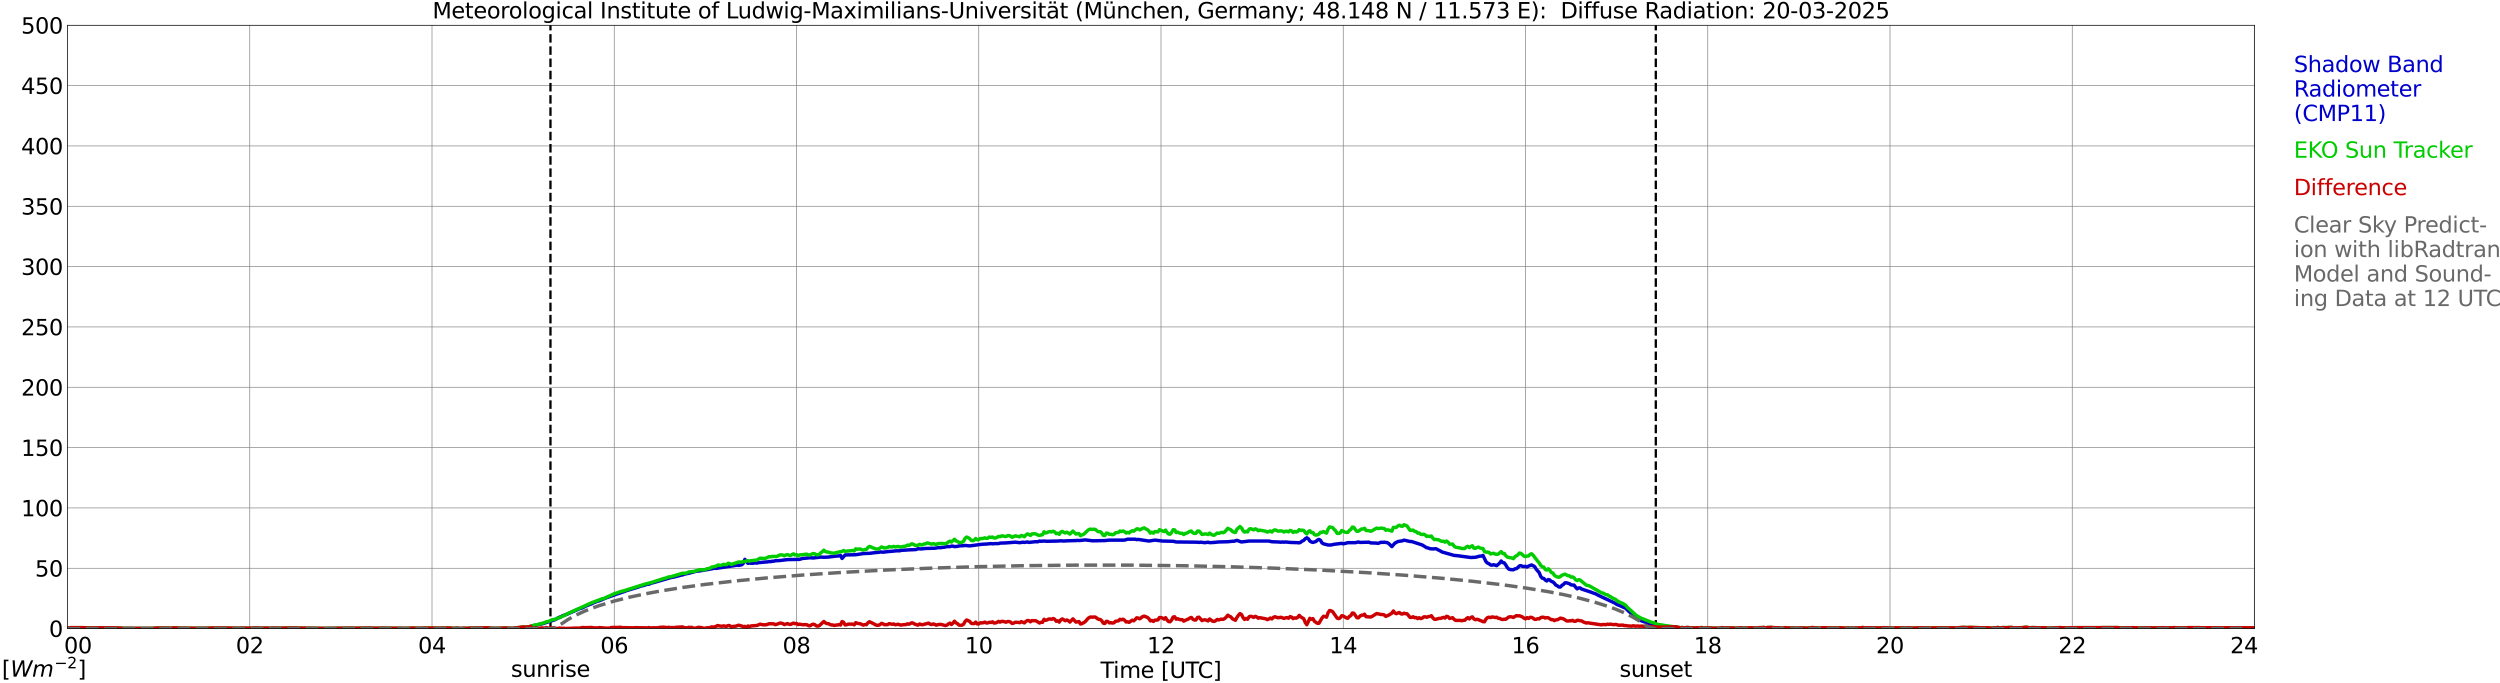 <?xml version="1.0" encoding="utf-8" standalone="no"?>
<!DOCTYPE svg PUBLIC "-//W3C//DTD SVG 1.1//EN"
  "http://www.w3.org/Graphics/SVG/1.1/DTD/svg11.dtd">
<svg xmlns:xlink="http://www.w3.org/1999/xlink" width="1085.4pt" height="296.64pt" viewBox="0 0 1085.4 296.64" xmlns="http://www.w3.org/2000/svg" version="1.1">
 <defs>
  <style type="text/css">*{stroke-linejoin: round; stroke-linecap: butt}</style>
 </defs>
 <g id="figure_1">
  <g id="patch_1">
   <path d="M 0 296.64 
L 1085.4 296.64 
L 1085.4 0 
L 0 0 
z
" style="fill: #ffffff"/>
  </g>
  <g id="axes_1">
   <g id="patch_2">
    <path d="M 29.306 272.909 
L 978.814 272.909 
L 978.814 10.976 
L 29.306 10.976 
z
" style="fill: #ffffff"/>
   </g>
   <g id="patch_3">
    <path d="M 978.814 272.909 
L 978.814 272.909 
L 978.814 10.976 
L 978.814 10.976 
z
" clip-path="url(#p1c13d5638c)" style="fill: #d3d3d3; opacity: 0.25; stroke: #d3d3d3; stroke-linejoin: miter"/>
   </g>
   <g id="matplotlib.axis_1">
    <g id="xtick_1">
     <g id="line2d_1">
      <path d="M 29.306 272.909 
L 29.306 10.976 
" clip-path="url(#p1c13d5638c)" style="fill: none; stroke: #808080; stroke-width: 0.3; stroke-linecap: square"/>
     </g>
     <g id="line2d_2"/>
     <g id="text_1">
      <!--    00 -->
      <g transform="translate(18.733 283.627) scale(0.095 -0.095)">
       <defs>
        <path id="DejaVuSans-20" transform="scale(0.016)"/>
        <path id="DejaVuSans-30" d="M 2034 4250 
Q 1547 4250 1301 3770 
Q 1056 3291 1056 2328 
Q 1056 1369 1301 889 
Q 1547 409 2034 409 
Q 2525 409 2770 889 
Q 3016 1369 3016 2328 
Q 3016 3291 2770 3770 
Q 2525 4250 2034 4250 
z
M 2034 4750 
Q 2819 4750 3233 4129 
Q 3647 3509 3647 2328 
Q 3647 1150 3233 529 
Q 2819 -91 2034 -91 
Q 1250 -91 836 529 
Q 422 1150 422 2328 
Q 422 3509 836 4129 
Q 1250 4750 2034 4750 
z
" transform="scale(0.016)"/>
       </defs>
       <use xlink:href="#DejaVuSans-20"/>
       <use xlink:href="#DejaVuSans-20" transform="translate(31.787 0)"/>
       <use xlink:href="#DejaVuSans-20" transform="translate(63.574 0)"/>
       <use xlink:href="#DejaVuSans-30" transform="translate(95.361 0)"/>
       <use xlink:href="#DejaVuSans-30" transform="translate(158.984 0)"/>
      </g>
     </g>
    </g>
    <g id="xtick_2">
     <g id="line2d_3">
      <path d="M 108.431 272.909 
L 108.431 10.976 
" clip-path="url(#p1c13d5638c)" style="fill: none; stroke: #808080; stroke-width: 0.3; stroke-linecap: square"/>
     </g>
     <g id="line2d_4"/>
     <g id="text_2">
      <!-- 02 -->
      <g transform="translate(102.387 283.627) scale(0.095 -0.095)">
       <defs>
        <path id="DejaVuSans-32" d="M 1228 531 
L 3431 531 
L 3431 0 
L 469 0 
L 469 531 
Q 828 903 1448 1529 
Q 2069 2156 2228 2338 
Q 2531 2678 2651 2914 
Q 2772 3150 2772 3378 
Q 2772 3750 2511 3984 
Q 2250 4219 1831 4219 
Q 1534 4219 1204 4116 
Q 875 4013 500 3803 
L 500 4441 
Q 881 4594 1212 4672 
Q 1544 4750 1819 4750 
Q 2544 4750 2975 4387 
Q 3406 4025 3406 3419 
Q 3406 3131 3298 2873 
Q 3191 2616 2906 2266 
Q 2828 2175 2409 1742 
Q 1991 1309 1228 531 
z
" transform="scale(0.016)"/>
       </defs>
       <use xlink:href="#DejaVuSans-30"/>
       <use xlink:href="#DejaVuSans-32" transform="translate(63.623 0)"/>
      </g>
     </g>
    </g>
    <g id="xtick_3">
     <g id="line2d_5">
      <path d="M 187.557 272.909 
L 187.557 10.976 
" clip-path="url(#p1c13d5638c)" style="fill: none; stroke: #808080; stroke-width: 0.3; stroke-linecap: square"/>
     </g>
     <g id="line2d_6"/>
     <g id="text_3">
      <!-- 04 -->
      <g transform="translate(181.513 283.627) scale(0.095 -0.095)">
       <defs>
        <path id="DejaVuSans-34" d="M 2419 4116 
L 825 1625 
L 2419 1625 
L 2419 4116 
z
M 2253 4666 
L 3047 4666 
L 3047 1625 
L 3713 1625 
L 3713 1100 
L 3047 1100 
L 3047 0 
L 2419 0 
L 2419 1100 
L 313 1100 
L 313 1709 
L 2253 4666 
z
" transform="scale(0.016)"/>
       </defs>
       <use xlink:href="#DejaVuSans-30"/>
       <use xlink:href="#DejaVuSans-34" transform="translate(63.623 0)"/>
      </g>
     </g>
    </g>
    <g id="xtick_4">
     <g id="line2d_7">
      <path d="M 266.683 272.909 
L 266.683 10.976 
" clip-path="url(#p1c13d5638c)" style="fill: none; stroke: #808080; stroke-width: 0.3; stroke-linecap: square"/>
     </g>
     <g id="line2d_8"/>
     <g id="text_4">
      <!-- 06 -->
      <g transform="translate(260.638 283.627) scale(0.095 -0.095)">
       <defs>
        <path id="DejaVuSans-36" d="M 2113 2584 
Q 1688 2584 1439 2293 
Q 1191 2003 1191 1497 
Q 1191 994 1439 701 
Q 1688 409 2113 409 
Q 2538 409 2786 701 
Q 3034 994 3034 1497 
Q 3034 2003 2786 2293 
Q 2538 2584 2113 2584 
z
M 3366 4563 
L 3366 3988 
Q 3128 4100 2886 4159 
Q 2644 4219 2406 4219 
Q 1781 4219 1451 3797 
Q 1122 3375 1075 2522 
Q 1259 2794 1537 2939 
Q 1816 3084 2150 3084 
Q 2853 3084 3261 2657 
Q 3669 2231 3669 1497 
Q 3669 778 3244 343 
Q 2819 -91 2113 -91 
Q 1303 -91 875 529 
Q 447 1150 447 2328 
Q 447 3434 972 4092 
Q 1497 4750 2381 4750 
Q 2619 4750 2861 4703 
Q 3103 4656 3366 4563 
z
" transform="scale(0.016)"/>
       </defs>
       <use xlink:href="#DejaVuSans-30"/>
       <use xlink:href="#DejaVuSans-36" transform="translate(63.623 0)"/>
      </g>
     </g>
    </g>
    <g id="xtick_5">
     <g id="line2d_9">
      <path d="M 345.808 272.909 
L 345.808 10.976 
" clip-path="url(#p1c13d5638c)" style="fill: none; stroke: #808080; stroke-width: 0.3; stroke-linecap: square"/>
     </g>
     <g id="line2d_10"/>
     <g id="text_5">
      <!-- 08 -->
      <g transform="translate(339.764 283.627) scale(0.095 -0.095)">
       <defs>
        <path id="DejaVuSans-38" d="M 2034 2216 
Q 1584 2216 1326 1975 
Q 1069 1734 1069 1313 
Q 1069 891 1326 650 
Q 1584 409 2034 409 
Q 2484 409 2743 651 
Q 3003 894 3003 1313 
Q 3003 1734 2745 1975 
Q 2488 2216 2034 2216 
z
M 1403 2484 
Q 997 2584 770 2862 
Q 544 3141 544 3541 
Q 544 4100 942 4425 
Q 1341 4750 2034 4750 
Q 2731 4750 3128 4425 
Q 3525 4100 3525 3541 
Q 3525 3141 3298 2862 
Q 3072 2584 2669 2484 
Q 3125 2378 3379 2068 
Q 3634 1759 3634 1313 
Q 3634 634 3220 271 
Q 2806 -91 2034 -91 
Q 1263 -91 848 271 
Q 434 634 434 1313 
Q 434 1759 690 2068 
Q 947 2378 1403 2484 
z
M 1172 3481 
Q 1172 3119 1398 2916 
Q 1625 2713 2034 2713 
Q 2441 2713 2670 2916 
Q 2900 3119 2900 3481 
Q 2900 3844 2670 4047 
Q 2441 4250 2034 4250 
Q 1625 4250 1398 4047 
Q 1172 3844 1172 3481 
z
" transform="scale(0.016)"/>
       </defs>
       <use xlink:href="#DejaVuSans-30"/>
       <use xlink:href="#DejaVuSans-38" transform="translate(63.623 0)"/>
      </g>
     </g>
    </g>
    <g id="xtick_6">
     <g id="line2d_11">
      <path d="M 424.934 272.909 
L 424.934 10.976 
" clip-path="url(#p1c13d5638c)" style="fill: none; stroke: #808080; stroke-width: 0.3; stroke-linecap: square"/>
     </g>
     <g id="line2d_12"/>
     <g id="text_6">
      <!-- 10 -->
      <g transform="translate(418.89 283.627) scale(0.095 -0.095)">
       <defs>
        <path id="DejaVuSans-31" d="M 794 531 
L 1825 531 
L 1825 4091 
L 703 3866 
L 703 4441 
L 1819 4666 
L 2450 4666 
L 2450 531 
L 3481 531 
L 3481 0 
L 794 0 
L 794 531 
z
" transform="scale(0.016)"/>
       </defs>
       <use xlink:href="#DejaVuSans-31"/>
       <use xlink:href="#DejaVuSans-30" transform="translate(63.623 0)"/>
      </g>
     </g>
    </g>
    <g id="xtick_7">
     <g id="line2d_13">
      <path d="M 504.06 272.909 
L 504.06 10.976 
" clip-path="url(#p1c13d5638c)" style="fill: none; stroke: #808080; stroke-width: 0.3; stroke-linecap: square"/>
     </g>
     <g id="line2d_14"/>
     <g id="text_7">
      <!-- 12 -->
      <g transform="translate(498.015 283.627) scale(0.095 -0.095)">
       <use xlink:href="#DejaVuSans-31"/>
       <use xlink:href="#DejaVuSans-32" transform="translate(63.623 0)"/>
      </g>
     </g>
    </g>
    <g id="xtick_8">
     <g id="line2d_15">
      <path d="M 583.185 272.909 
L 583.185 10.976 
" clip-path="url(#p1c13d5638c)" style="fill: none; stroke: #808080; stroke-width: 0.3; stroke-linecap: square"/>
     </g>
     <g id="line2d_16"/>
     <g id="text_8">
      <!-- 14 -->
      <g transform="translate(577.141 283.627) scale(0.095 -0.095)">
       <use xlink:href="#DejaVuSans-31"/>
       <use xlink:href="#DejaVuSans-34" transform="translate(63.623 0)"/>
      </g>
     </g>
    </g>
    <g id="xtick_9">
     <g id="line2d_17">
      <path d="M 662.311 272.909 
L 662.311 10.976 
" clip-path="url(#p1c13d5638c)" style="fill: none; stroke: #808080; stroke-width: 0.3; stroke-linecap: square"/>
     </g>
     <g id="line2d_18"/>
     <g id="text_9">
      <!-- 16 -->
      <g transform="translate(656.267 283.627) scale(0.095 -0.095)">
       <use xlink:href="#DejaVuSans-31"/>
       <use xlink:href="#DejaVuSans-36" transform="translate(63.623 0)"/>
      </g>
     </g>
    </g>
    <g id="xtick_10">
     <g id="line2d_19">
      <path d="M 741.437 272.909 
L 741.437 10.976 
" clip-path="url(#p1c13d5638c)" style="fill: none; stroke: #808080; stroke-width: 0.3; stroke-linecap: square"/>
     </g>
     <g id="line2d_20"/>
     <g id="text_10">
      <!-- 18 -->
      <g transform="translate(735.392 283.627) scale(0.095 -0.095)">
       <use xlink:href="#DejaVuSans-31"/>
       <use xlink:href="#DejaVuSans-38" transform="translate(63.623 0)"/>
      </g>
     </g>
    </g>
    <g id="xtick_11">
     <g id="line2d_21">
      <path d="M 820.562 272.909 
L 820.562 10.976 
" clip-path="url(#p1c13d5638c)" style="fill: none; stroke: #808080; stroke-width: 0.3; stroke-linecap: square"/>
     </g>
     <g id="line2d_22"/>
     <g id="text_11">
      <!-- 20 -->
      <g transform="translate(814.518 283.627) scale(0.095 -0.095)">
       <use xlink:href="#DejaVuSans-32"/>
       <use xlink:href="#DejaVuSans-30" transform="translate(63.623 0)"/>
      </g>
     </g>
    </g>
    <g id="xtick_12">
     <g id="line2d_23">
      <path d="M 899.688 272.909 
L 899.688 10.976 
" clip-path="url(#p1c13d5638c)" style="fill: none; stroke: #808080; stroke-width: 0.3; stroke-linecap: square"/>
     </g>
     <g id="line2d_24"/>
     <g id="text_12">
      <!-- 22 -->
      <g transform="translate(893.644 283.627) scale(0.095 -0.095)">
       <use xlink:href="#DejaVuSans-32"/>
       <use xlink:href="#DejaVuSans-32" transform="translate(63.623 0)"/>
      </g>
     </g>
    </g>
    <g id="xtick_13">
     <g id="line2d_25">
      <path d="M 978.814 272.909 
L 978.814 10.976 
" clip-path="url(#p1c13d5638c)" style="fill: none; stroke: #808080; stroke-width: 0.3; stroke-linecap: square"/>
     </g>
     <g id="line2d_26"/>
     <g id="text_13">
      <!-- 24    -->
      <g transform="translate(968.241 283.627) scale(0.095 -0.095)">
       <use xlink:href="#DejaVuSans-32"/>
       <use xlink:href="#DejaVuSans-34" transform="translate(63.623 0)"/>
       <use xlink:href="#DejaVuSans-20" transform="translate(127.246 0)"/>
       <use xlink:href="#DejaVuSans-20" transform="translate(159.033 0)"/>
       <use xlink:href="#DejaVuSans-20" transform="translate(190.82 0)"/>
      </g>
     </g>
    </g>
    <g id="text_14">
     <!-- Time [UTC] -->
     <g transform="translate(477.806 294.322) scale(0.095 -0.095)">
      <defs>
       <path id="DejaVuSans-54" d="M -19 4666 
L 3928 4666 
L 3928 4134 
L 2272 4134 
L 2272 0 
L 1638 0 
L 1638 4134 
L -19 4134 
L -19 4666 
z
" transform="scale(0.016)"/>
       <path id="DejaVuSans-69" d="M 603 3500 
L 1178 3500 
L 1178 0 
L 603 0 
L 603 3500 
z
M 603 4863 
L 1178 4863 
L 1178 4134 
L 603 4134 
L 603 4863 
z
" transform="scale(0.016)"/>
       <path id="DejaVuSans-6d" d="M 3328 2828 
Q 3544 3216 3844 3400 
Q 4144 3584 4550 3584 
Q 5097 3584 5394 3201 
Q 5691 2819 5691 2113 
L 5691 0 
L 5113 0 
L 5113 2094 
Q 5113 2597 4934 2840 
Q 4756 3084 4391 3084 
Q 3944 3084 3684 2787 
Q 3425 2491 3425 1978 
L 3425 0 
L 2847 0 
L 2847 2094 
Q 2847 2600 2669 2842 
Q 2491 3084 2119 3084 
Q 1678 3084 1418 2786 
Q 1159 2488 1159 1978 
L 1159 0 
L 581 0 
L 581 3500 
L 1159 3500 
L 1159 2956 
Q 1356 3278 1631 3431 
Q 1906 3584 2284 3584 
Q 2666 3584 2933 3390 
Q 3200 3197 3328 2828 
z
" transform="scale(0.016)"/>
       <path id="DejaVuSans-65" d="M 3597 1894 
L 3597 1613 
L 953 1613 
Q 991 1019 1311 708 
Q 1631 397 2203 397 
Q 2534 397 2845 478 
Q 3156 559 3463 722 
L 3463 178 
Q 3153 47 2828 -22 
Q 2503 -91 2169 -91 
Q 1331 -91 842 396 
Q 353 884 353 1716 
Q 353 2575 817 3079 
Q 1281 3584 2069 3584 
Q 2775 3584 3186 3129 
Q 3597 2675 3597 1894 
z
M 3022 2063 
Q 3016 2534 2758 2815 
Q 2500 3097 2075 3097 
Q 1594 3097 1305 2825 
Q 1016 2553 972 2059 
L 3022 2063 
z
" transform="scale(0.016)"/>
       <path id="DejaVuSans-5b" d="M 550 4863 
L 1875 4863 
L 1875 4416 
L 1125 4416 
L 1125 -397 
L 1875 -397 
L 1875 -844 
L 550 -844 
L 550 4863 
z
" transform="scale(0.016)"/>
       <path id="DejaVuSans-55" d="M 556 4666 
L 1191 4666 
L 1191 1831 
Q 1191 1081 1462 751 
Q 1734 422 2344 422 
Q 2950 422 3222 751 
Q 3494 1081 3494 1831 
L 3494 4666 
L 4128 4666 
L 4128 1753 
Q 4128 841 3676 375 
Q 3225 -91 2344 -91 
Q 1459 -91 1007 375 
Q 556 841 556 1753 
L 556 4666 
z
" transform="scale(0.016)"/>
       <path id="DejaVuSans-43" d="M 4122 4306 
L 4122 3641 
Q 3803 3938 3442 4084 
Q 3081 4231 2675 4231 
Q 1875 4231 1450 3742 
Q 1025 3253 1025 2328 
Q 1025 1406 1450 917 
Q 1875 428 2675 428 
Q 3081 428 3442 575 
Q 3803 722 4122 1019 
L 4122 359 
Q 3791 134 3420 21 
Q 3050 -91 2638 -91 
Q 1578 -91 968 557 
Q 359 1206 359 2328 
Q 359 3453 968 4101 
Q 1578 4750 2638 4750 
Q 3056 4750 3426 4639 
Q 3797 4528 4122 4306 
z
" transform="scale(0.016)"/>
       <path id="DejaVuSans-5d" d="M 1947 4863 
L 1947 -844 
L 622 -844 
L 622 -397 
L 1369 -397 
L 1369 4416 
L 622 4416 
L 622 4863 
L 1947 4863 
z
" transform="scale(0.016)"/>
      </defs>
      <use xlink:href="#DejaVuSans-54"/>
      <use xlink:href="#DejaVuSans-69" transform="translate(57.959 0)"/>
      <use xlink:href="#DejaVuSans-6d" transform="translate(85.742 0)"/>
      <use xlink:href="#DejaVuSans-65" transform="translate(183.154 0)"/>
      <use xlink:href="#DejaVuSans-20" transform="translate(244.678 0)"/>
      <use xlink:href="#DejaVuSans-5b" transform="translate(276.465 0)"/>
      <use xlink:href="#DejaVuSans-55" transform="translate(315.479 0)"/>
      <use xlink:href="#DejaVuSans-54" transform="translate(388.672 0)"/>
      <use xlink:href="#DejaVuSans-43" transform="translate(443.881 0)"/>
      <use xlink:href="#DejaVuSans-5d" transform="translate(513.705 0)"/>
     </g>
    </g>
   </g>
   <g id="matplotlib.axis_2">
    <g id="ytick_1">
     <g id="line2d_27">
      <path d="M 29.306 272.909 
L 978.814 272.909 
" clip-path="url(#p1c13d5638c)" style="fill: none; stroke: #808080; stroke-width: 0.3; stroke-linecap: square"/>
     </g>
     <g id="line2d_28"/>
     <g id="text_15">
      <!-- 0 -->
      <g transform="translate(21.261 276.518) scale(0.095 -0.095)">
       <use xlink:href="#DejaVuSans-30"/>
      </g>
     </g>
    </g>
    <g id="ytick_2">
     <g id="line2d_29">
      <path d="M 29.306 246.715 
L 978.814 246.715 
" clip-path="url(#p1c13d5638c)" style="fill: none; stroke: #808080; stroke-width: 0.3; stroke-linecap: square"/>
     </g>
     <g id="line2d_30"/>
     <g id="text_16">
      <!-- 50 -->
      <g transform="translate(15.217 250.325) scale(0.095 -0.095)">
       <defs>
        <path id="DejaVuSans-35" d="M 691 4666 
L 3169 4666 
L 3169 4134 
L 1269 4134 
L 1269 2991 
Q 1406 3038 1543 3061 
Q 1681 3084 1819 3084 
Q 2600 3084 3056 2656 
Q 3513 2228 3513 1497 
Q 3513 744 3044 326 
Q 2575 -91 1722 -91 
Q 1428 -91 1123 -41 
Q 819 9 494 109 
L 494 744 
Q 775 591 1075 516 
Q 1375 441 1709 441 
Q 2250 441 2565 725 
Q 2881 1009 2881 1497 
Q 2881 1984 2565 2268 
Q 2250 2553 1709 2553 
Q 1456 2553 1204 2497 
Q 953 2441 691 2322 
L 691 4666 
z
" transform="scale(0.016)"/>
       </defs>
       <use xlink:href="#DejaVuSans-35"/>
       <use xlink:href="#DejaVuSans-30" transform="translate(63.623 0)"/>
      </g>
     </g>
    </g>
    <g id="ytick_3">
     <g id="line2d_31">
      <path d="M 29.306 220.522 
L 978.814 220.522 
" clip-path="url(#p1c13d5638c)" style="fill: none; stroke: #808080; stroke-width: 0.3; stroke-linecap: square"/>
     </g>
     <g id="line2d_32"/>
     <g id="text_17">
      <!-- 100 -->
      <g transform="translate(9.173 224.131) scale(0.095 -0.095)">
       <use xlink:href="#DejaVuSans-31"/>
       <use xlink:href="#DejaVuSans-30" transform="translate(63.623 0)"/>
       <use xlink:href="#DejaVuSans-30" transform="translate(127.246 0)"/>
      </g>
     </g>
    </g>
    <g id="ytick_4">
     <g id="line2d_33">
      <path d="M 29.306 194.329 
L 978.814 194.329 
" clip-path="url(#p1c13d5638c)" style="fill: none; stroke: #808080; stroke-width: 0.3; stroke-linecap: square"/>
     </g>
     <g id="line2d_34"/>
     <g id="text_18">
      <!-- 150 -->
      <g transform="translate(9.173 197.938) scale(0.095 -0.095)">
       <use xlink:href="#DejaVuSans-31"/>
       <use xlink:href="#DejaVuSans-35" transform="translate(63.623 0)"/>
       <use xlink:href="#DejaVuSans-30" transform="translate(127.246 0)"/>
      </g>
     </g>
    </g>
    <g id="ytick_5">
     <g id="line2d_35">
      <path d="M 29.306 168.136 
L 978.814 168.136 
" clip-path="url(#p1c13d5638c)" style="fill: none; stroke: #808080; stroke-width: 0.3; stroke-linecap: square"/>
     </g>
     <g id="line2d_36"/>
     <g id="text_19">
      <!-- 200 -->
      <g transform="translate(9.173 171.745) scale(0.095 -0.095)">
       <use xlink:href="#DejaVuSans-32"/>
       <use xlink:href="#DejaVuSans-30" transform="translate(63.623 0)"/>
       <use xlink:href="#DejaVuSans-30" transform="translate(127.246 0)"/>
      </g>
     </g>
    </g>
    <g id="ytick_6">
     <g id="line2d_37">
      <path d="M 29.306 141.942 
L 978.814 141.942 
" clip-path="url(#p1c13d5638c)" style="fill: none; stroke: #808080; stroke-width: 0.3; stroke-linecap: square"/>
     </g>
     <g id="line2d_38"/>
     <g id="text_20">
      <!-- 250 -->
      <g transform="translate(9.173 145.551) scale(0.095 -0.095)">
       <use xlink:href="#DejaVuSans-32"/>
       <use xlink:href="#DejaVuSans-35" transform="translate(63.623 0)"/>
       <use xlink:href="#DejaVuSans-30" transform="translate(127.246 0)"/>
      </g>
     </g>
    </g>
    <g id="ytick_7">
     <g id="line2d_39">
      <path d="M 29.306 115.749 
L 978.814 115.749 
" clip-path="url(#p1c13d5638c)" style="fill: none; stroke: #808080; stroke-width: 0.3; stroke-linecap: square"/>
     </g>
     <g id="line2d_40"/>
     <g id="text_21">
      <!-- 300 -->
      <g transform="translate(9.173 119.358) scale(0.095 -0.095)">
       <defs>
        <path id="DejaVuSans-33" d="M 2597 2516 
Q 3050 2419 3304 2112 
Q 3559 1806 3559 1356 
Q 3559 666 3084 287 
Q 2609 -91 1734 -91 
Q 1441 -91 1130 -33 
Q 819 25 488 141 
L 488 750 
Q 750 597 1062 519 
Q 1375 441 1716 441 
Q 2309 441 2620 675 
Q 2931 909 2931 1356 
Q 2931 1769 2642 2001 
Q 2353 2234 1838 2234 
L 1294 2234 
L 1294 2753 
L 1863 2753 
Q 2328 2753 2575 2939 
Q 2822 3125 2822 3475 
Q 2822 3834 2567 4026 
Q 2313 4219 1838 4219 
Q 1578 4219 1281 4162 
Q 984 4106 628 3988 
L 628 4550 
Q 988 4650 1302 4700 
Q 1616 4750 1894 4750 
Q 2613 4750 3031 4423 
Q 3450 4097 3450 3541 
Q 3450 3153 3228 2886 
Q 3006 2619 2597 2516 
z
" transform="scale(0.016)"/>
       </defs>
       <use xlink:href="#DejaVuSans-33"/>
       <use xlink:href="#DejaVuSans-30" transform="translate(63.623 0)"/>
       <use xlink:href="#DejaVuSans-30" transform="translate(127.246 0)"/>
      </g>
     </g>
    </g>
    <g id="ytick_8">
     <g id="line2d_41">
      <path d="M 29.306 89.556 
L 978.814 89.556 
" clip-path="url(#p1c13d5638c)" style="fill: none; stroke: #808080; stroke-width: 0.3; stroke-linecap: square"/>
     </g>
     <g id="line2d_42"/>
     <g id="text_22">
      <!-- 350 -->
      <g transform="translate(9.173 93.165) scale(0.095 -0.095)">
       <use xlink:href="#DejaVuSans-33"/>
       <use xlink:href="#DejaVuSans-35" transform="translate(63.623 0)"/>
       <use xlink:href="#DejaVuSans-30" transform="translate(127.246 0)"/>
      </g>
     </g>
    </g>
    <g id="ytick_9">
     <g id="line2d_43">
      <path d="M 29.306 63.362 
L 978.814 63.362 
" clip-path="url(#p1c13d5638c)" style="fill: none; stroke: #808080; stroke-width: 0.3; stroke-linecap: square"/>
     </g>
     <g id="line2d_44"/>
     <g id="text_23">
      <!-- 400 -->
      <g transform="translate(9.173 66.972) scale(0.095 -0.095)">
       <use xlink:href="#DejaVuSans-34"/>
       <use xlink:href="#DejaVuSans-30" transform="translate(63.623 0)"/>
       <use xlink:href="#DejaVuSans-30" transform="translate(127.246 0)"/>
      </g>
     </g>
    </g>
    <g id="ytick_10">
     <g id="line2d_45">
      <path d="M 29.306 37.169 
L 978.814 37.169 
" clip-path="url(#p1c13d5638c)" style="fill: none; stroke: #808080; stroke-width: 0.3; stroke-linecap: square"/>
     </g>
     <g id="line2d_46"/>
     <g id="text_24">
      <!-- 450 -->
      <g transform="translate(9.173 40.778) scale(0.095 -0.095)">
       <use xlink:href="#DejaVuSans-34"/>
       <use xlink:href="#DejaVuSans-35" transform="translate(63.623 0)"/>
       <use xlink:href="#DejaVuSans-30" transform="translate(127.246 0)"/>
      </g>
     </g>
    </g>
    <g id="ytick_11">
     <g id="line2d_47">
      <path d="M 29.306 10.976 
L 978.814 10.976 
" clip-path="url(#p1c13d5638c)" style="fill: none; stroke: #808080; stroke-width: 0.3; stroke-linecap: square"/>
     </g>
     <g id="line2d_48"/>
     <g id="text_25">
      <!-- 500 -->
      <g transform="translate(9.173 14.585) scale(0.095 -0.095)">
       <use xlink:href="#DejaVuSans-35"/>
       <use xlink:href="#DejaVuSans-30" transform="translate(63.623 0)"/>
       <use xlink:href="#DejaVuSans-30" transform="translate(127.246 0)"/>
      </g>
     </g>
    </g>
   </g>
   <g id="line2d_49">
    <path d="M 238.989 272.909 
L 238.989 10.976 
" clip-path="url(#p1c13d5638c)" style="fill: none; stroke-dasharray: 3.7,1.6; stroke-dashoffset: 0; stroke: #000000"/>
   </g>
   <g id="line2d_50">
    <path d="M 718.886 272.909 
L 718.886 10.976 
" clip-path="url(#p1c13d5638c)" style="fill: none; stroke-dasharray: 3.7,1.6; stroke-dashoffset: 0; stroke: #000000"/>
   </g>
   <g id="line2d_51">
    <path d="M 29.306 272.909 
L 230.417 272.909 
L 231.076 271.772 
L 231.736 271.568 
L 233.054 271.468 
L 233.714 271.164 
L 235.692 270.761 
L 240.308 269.252 
L 240.967 269.048 
L 242.945 267.943 
L 243.604 267.738 
L 244.264 267.335 
L 246.242 266.633 
L 251.517 264.312 
L 252.836 263.914 
L 254.155 263.207 
L 256.133 262.4 
L 256.792 262.201 
L 257.451 261.798 
L 258.77 261.295 
L 259.43 260.991 
L 260.089 260.891 
L 263.386 259.477 
L 266.023 258.571 
L 267.342 258.068 
L 270.639 256.962 
L 271.958 256.454 
L 277.233 254.846 
L 277.892 254.542 
L 279.211 254.238 
L 281.189 253.636 
L 281.849 253.636 
L 282.508 253.232 
L 283.827 252.929 
L 291.08 250.817 
L 293.058 250.414 
L 295.696 249.707 
L 296.355 249.607 
L 297.014 249.303 
L 298.992 248.9 
L 302.289 247.994 
L 303.608 247.894 
L 308.883 246.988 
L 310.202 246.684 
L 310.861 246.784 
L 320.093 245.374 
L 320.752 245.474 
L 322.071 245.175 
L 322.73 244.568 
L 323.39 242.855 
L 324.708 244.568 
L 325.368 244.468 
L 326.686 244.568 
L 328.005 244.369 
L 328.665 244.468 
L 329.324 244.269 
L 330.643 244.164 
L 332.621 243.965 
L 333.28 243.965 
L 333.94 243.761 
L 334.599 243.866 
L 335.258 243.661 
L 335.918 243.661 
L 336.577 243.462 
L 338.555 243.358 
L 341.852 242.959 
L 347.127 242.855 
L 348.446 242.451 
L 349.765 242.352 
L 351.743 242.153 
L 353.062 242.252 
L 356.359 241.849 
L 357.677 241.948 
L 359.655 241.849 
L 362.952 241.445 
L 364.271 241.346 
L 364.93 241.142 
L 365.59 242.451 
L 366.909 240.942 
L 371.524 240.843 
L 374.821 240.34 
L 377.459 240.235 
L 380.756 239.832 
L 381.415 239.832 
L 382.074 239.633 
L 383.393 239.732 
L 386.031 239.429 
L 387.349 239.329 
L 389.328 239.13 
L 390.646 239.13 
L 391.306 238.926 
L 393.284 238.826 
L 394.603 238.727 
L 397.24 238.627 
L 397.899 238.522 
L 398.559 238.224 
L 399.878 238.323 
L 401.856 238.119 
L 405.812 238.019 
L 407.79 237.721 
L 408.45 237.82 
L 409.109 237.616 
L 409.768 237.616 
L 411.087 237.317 
L 412.406 237.317 
L 413.065 237.113 
L 413.725 237.113 
L 414.384 237.317 
L 415.703 237.213 
L 416.362 237.013 
L 418.34 236.914 
L 419 236.809 
L 420.978 237.013 
L 426.253 236.306 
L 428.231 236.207 
L 430.209 236.008 
L 430.869 236.107 
L 432.187 236.008 
L 433.506 236.008 
L 434.165 235.803 
L 436.803 235.704 
L 438.122 235.604 
L 439.44 235.5 
L 440.759 235.4 
L 442.737 235.604 
L 444.056 235.4 
L 444.716 235.5 
L 446.034 235.3 
L 446.694 235.5 
L 449.331 235.201 
L 450.65 235.201 
L 451.309 234.897 
L 451.969 234.997 
L 453.287 234.897 
L 454.606 234.997 
L 459.222 234.897 
L 460.541 234.798 
L 461.859 234.897 
L 463.178 234.798 
L 467.134 234.698 
L 467.794 234.593 
L 468.453 234.698 
L 470.431 234.494 
L 471.091 234.394 
L 474.388 234.798 
L 479.663 234.698 
L 481.641 234.494 
L 488.235 234.494 
L 489.553 234.09 
L 492.85 234.09 
L 493.51 234.295 
L 494.169 234.19 
L 498.785 234.897 
L 501.422 234.494 
L 504.719 234.897 
L 509.335 234.997 
L 510.654 235.3 
L 519.885 235.4 
L 520.544 235.5 
L 521.204 235.4 
L 523.182 235.604 
L 524.501 235.4 
L 525.16 235.604 
L 527.138 235.5 
L 529.116 235.3 
L 533.073 235.201 
L 535.051 234.997 
L 535.71 234.997 
L 537.029 234.593 
L 538.348 235.101 
L 539.007 235.3 
L 542.304 234.897 
L 550.876 234.897 
L 552.195 235.201 
L 554.832 235.3 
L 556.151 235.4 
L 556.81 235.3 
L 557.47 235.4 
L 558.129 235.3 
L 560.107 235.5 
L 563.404 235.604 
L 564.063 235.704 
L 564.723 235.4 
L 565.382 234.897 
L 566.042 234.593 
L 566.701 233.891 
L 567.36 233.488 
L 568.02 233.891 
L 568.679 234.897 
L 569.338 235.3 
L 569.998 235.5 
L 571.317 235.101 
L 571.976 234.494 
L 572.635 234.19 
L 573.295 234.593 
L 573.954 235.704 
L 574.613 236.107 
L 576.592 236.61 
L 577.91 236.61 
L 579.229 236.306 
L 582.526 235.903 
L 583.185 236.107 
L 584.504 235.803 
L 585.164 235.604 
L 588.46 235.604 
L 589.779 235.3 
L 590.439 235.5 
L 594.395 235.4 
L 595.054 235.704 
L 597.692 235.803 
L 598.351 235.903 
L 599.67 235.4 
L 600.329 235.5 
L 600.989 235.4 
L 602.307 235.604 
L 602.967 236.008 
L 604.286 237.317 
L 605.604 235.803 
L 606.923 235.101 
L 608.901 234.798 
L 609.561 234.494 
L 610.879 234.798 
L 612.198 235.101 
L 612.858 235.101 
L 617.473 236.61 
L 619.451 237.82 
L 620.111 237.92 
L 620.77 238.224 
L 622.089 238.323 
L 623.408 238.224 
L 625.386 239.229 
L 626.045 239.633 
L 631.32 241.142 
L 632.639 241.246 
L 638.573 242.048 
L 640.552 241.948 
L 642.53 241.445 
L 643.189 241.445 
L 643.848 241.142 
L 645.167 243.866 
L 645.827 244.468 
L 646.486 244.772 
L 647.145 245.275 
L 647.805 245.374 
L 648.464 245.175 
L 649.783 245.579 
L 651.102 244.468 
L 651.761 243.562 
L 652.42 244.269 
L 653.08 244.369 
L 653.739 245.275 
L 654.399 246.38 
L 655.058 247.087 
L 655.717 247.287 
L 657.036 247.391 
L 657.695 246.988 
L 658.355 246.888 
L 659.014 246.38 
L 659.674 245.678 
L 660.333 245.579 
L 660.992 245.877 
L 661.652 245.977 
L 662.311 245.877 
L 662.97 246.181 
L 663.63 245.778 
L 664.949 245.275 
L 666.267 245.977 
L 666.927 247.087 
L 668.246 248.596 
L 668.905 250.21 
L 669.564 251.016 
L 670.224 251.116 
L 670.883 251.823 
L 671.542 252.227 
L 672.202 251.619 
L 672.861 251.823 
L 673.521 252.426 
L 674.18 252.63 
L 674.839 253.232 
L 675.499 254.039 
L 676.158 254.343 
L 676.817 254.846 
L 677.477 254.846 
L 678.136 254.139 
L 678.796 253.735 
L 679.455 253.033 
L 680.114 253.033 
L 681.433 253.437 
L 682.092 253.94 
L 683.411 254.039 
L 684.071 254.945 
L 684.73 255.653 
L 685.389 255.249 
L 686.049 255.249 
L 686.708 255.752 
L 690.664 257.062 
L 691.983 257.565 
L 692.643 257.764 
L 693.961 258.471 
L 701.215 261.897 
L 701.874 262.4 
L 703.193 262.903 
L 705.83 264.113 
L 707.149 265.423 
L 710.446 268.346 
L 712.424 269.451 
L 714.402 270.159 
L 715.062 270.462 
L 716.38 270.761 
L 717.04 271.065 
L 718.358 271.369 
L 719.677 271.667 
L 723.633 272.374 
L 724.293 272.574 
L 725.612 272.678 
L 726.271 272.909 
L 978.154 272.909 
L 978.154 272.909 
" clip-path="url(#p1c13d5638c)" style="fill: none; stroke: #0000cc; stroke-width: 1.5; stroke-linecap: square"/>
   </g>
   <g id="line2d_52">
    <path d="M 28.646 272.518 
L 29.965 272.63 
L 30.625 272.505 
L 36.559 272.508 
L 37.878 272.633 
L 49.087 272.547 
L 53.703 272.798 
L 64.912 272.828 
L 66.231 272.807 
L 68.869 272.637 
L 70.847 272.671 
L 72.825 272.67 
L 74.144 272.74 
L 75.462 272.602 
L 76.781 272.622 
L 78.759 272.733 
L 87.991 272.777 
L 93.266 272.653 
L 94.584 272.63 
L 103.816 272.74 
L 105.794 272.684 
L 107.113 272.741 
L 108.431 272.719 
L 109.75 272.686 
L 111.069 272.605 
L 113.047 272.72 
L 115.685 272.704 
L 117.003 272.735 
L 118.982 272.668 
L 122.278 272.722 
L 124.257 272.669 
L 125.575 272.632 
L 127.553 272.629 
L 130.191 272.698 
L 137.444 272.767 
L 140.082 272.83 
L 148.654 272.746 
L 149.972 272.723 
L 153.269 272.71 
L 153.929 272.766 
L 155.247 272.746 
L 160.523 272.645 
L 163.16 272.785 
L 165.138 272.704 
L 169.754 272.744 
L 171.732 272.777 
L 173.051 272.747 
L 176.348 272.808 
L 178.326 272.701 
L 182.941 272.752 
L 184.26 272.673 
L 185.579 272.667 
L 190.854 272.704 
L 194.81 272.648 
L 196.788 272.804 
L 198.767 272.689 
L 200.085 272.957 
L 201.404 272.731 
L 202.723 272.845 
L 203.382 272.716 
L 211.295 272.597 
L 211.954 272.552 
L 213.273 272.741 
L 215.251 272.798 
L 219.867 272.654 
L 221.186 272.749 
L 222.504 272.795 
L 227.12 272.198 
L 228.439 272.27 
L 229.757 272.101 
L 232.395 271.29 
L 233.054 271.28 
L 236.351 270.353 
L 237.011 270.014 
L 238.329 269.751 
L 239.648 269.07 
L 240.967 268.882 
L 242.286 268.287 
L 242.945 268.199 
L 244.264 267.491 
L 244.923 267.295 
L 246.242 266.515 
L 248.88 265.317 
L 250.198 264.696 
L 251.517 264.127 
L 256.792 261.707 
L 261.408 259.979 
L 262.067 259.877 
L 266.683 257.766 
L 268.002 257.363 
L 269.32 256.854 
L 270.639 256.556 
L 279.87 253.647 
L 281.189 253.323 
L 283.167 252.782 
L 288.442 251.085 
L 289.102 250.972 
L 290.42 250.44 
L 291.08 250.438 
L 296.355 248.879 
L 297.014 248.927 
L 298.333 248.73 
L 298.992 248.333 
L 300.971 248.113 
L 301.63 248.043 
L 303.608 247.349 
L 305.586 247.414 
L 306.246 247.261 
L 306.905 246.941 
L 308.224 246.719 
L 308.883 246.233 
L 310.861 245.831 
L 311.521 245.368 
L 312.18 245.329 
L 312.839 245.521 
L 314.158 244.991 
L 314.818 245.171 
L 315.477 245.087 
L 316.136 244.545 
L 316.796 244.697 
L 317.455 245.047 
L 319.433 244.429 
L 320.752 243.989 
L 322.071 244.048 
L 322.73 243.806 
L 323.39 243.822 
L 324.049 243.536 
L 324.708 243.434 
L 325.368 243.621 
L 326.027 243.43 
L 328.005 243.212 
L 328.665 243.106 
L 329.983 242.347 
L 331.961 242.448 
L 332.621 242.315 
L 333.94 241.654 
L 334.599 241.791 
L 335.258 241.56 
L 337.236 241.604 
L 338.555 240.965 
L 339.215 240.889 
L 339.874 240.998 
L 340.533 241.311 
L 341.193 240.961 
L 341.852 240.778 
L 342.512 241.05 
L 343.171 241.181 
L 344.49 240.463 
L 345.149 240.953 
L 345.808 240.799 
L 346.468 241.32 
L 347.127 240.938 
L 349.105 240.745 
L 349.765 240.624 
L 350.424 240.627 
L 351.083 241.016 
L 351.743 240.937 
L 352.402 240.563 
L 353.062 240.33 
L 353.721 240.421 
L 354.38 240.849 
L 355.04 240.888 
L 355.699 240.677 
L 356.359 239.999 
L 357.018 239.525 
L 357.677 238.866 
L 358.337 239.464 
L 358.996 239.692 
L 359.655 239.674 
L 360.315 239.981 
L 362.293 240.203 
L 362.952 239.899 
L 363.612 239.894 
L 364.271 239.584 
L 364.93 239.588 
L 365.59 239.407 
L 366.249 239.009 
L 366.909 239.347 
L 370.206 239.024 
L 370.865 239.206 
L 371.524 238.265 
L 372.184 238.452 
L 373.502 238.337 
L 374.162 238.677 
L 374.821 238.835 
L 375.481 238.568 
L 376.14 238.533 
L 376.799 237.749 
L 377.459 237.245 
L 378.118 237.429 
L 378.777 237.803 
L 379.437 237.988 
L 380.096 238.3 
L 381.415 238.379 
L 382.734 237.466 
L 384.053 237.955 
L 385.371 237.706 
L 386.031 237.281 
L 386.69 237.437 
L 387.349 237.452 
L 388.009 237.224 
L 388.668 237.479 
L 389.987 237.236 
L 390.646 237.517 
L 392.624 237.183 
L 393.284 237.106 
L 393.943 236.662 
L 394.603 236.834 
L 395.921 236.095 
L 396.581 236.343 
L 397.24 236.726 
L 397.899 236.787 
L 398.559 236.733 
L 399.218 236.318 
L 399.878 236.561 
L 400.537 236.541 
L 401.196 236.137 
L 401.856 236.126 
L 402.515 235.73 
L 403.175 235.849 
L 404.493 236.279 
L 405.153 235.995 
L 406.471 236.435 
L 407.131 236.005 
L 409.109 235.94 
L 410.428 236.108 
L 411.087 235.823 
L 411.746 235.297 
L 412.406 234.946 
L 413.065 235.331 
L 414.384 234.111 
L 415.043 234.843 
L 415.703 235.062 
L 416.362 235.509 
L 417.022 235.578 
L 417.681 235.416 
L 418.34 235.021 
L 419 233.711 
L 419.659 233.172 
L 420.318 233.407 
L 420.978 233.86 
L 421.637 234.587 
L 422.297 234.753 
L 422.956 234.522 
L 423.615 233.8 
L 424.275 234.369 
L 424.934 234.261 
L 425.593 233.793 
L 426.253 233.845 
L 426.912 233.75 
L 427.572 233.497 
L 428.231 233.782 
L 428.89 233.639 
L 429.55 233.154 
L 430.209 233.354 
L 430.869 233.151 
L 431.528 233.592 
L 432.187 233.563 
L 432.847 233.303 
L 433.506 232.873 
L 434.165 232.999 
L 434.825 232.68 
L 435.484 232.67 
L 436.144 232.888 
L 436.803 232.93 
L 437.462 232.528 
L 438.122 232.527 
L 438.781 232.802 
L 439.44 233.27 
L 440.759 232.656 
L 442.078 232.913 
L 442.737 233.048 
L 443.397 232.485 
L 444.056 232.634 
L 444.716 233.026 
L 445.375 232.308 
L 446.034 231.799 
L 446.694 232.028 
L 447.353 232.454 
L 448.012 231.804 
L 449.331 231.729 
L 449.991 231.955 
L 450.65 232.313 
L 451.309 232.477 
L 451.969 232.249 
L 452.628 232.169 
L 453.287 230.868 
L 453.947 231.405 
L 454.606 231.229 
L 455.266 230.869 
L 455.925 230.822 
L 456.584 230.955 
L 457.244 230.633 
L 457.903 230.942 
L 458.563 231.71 
L 459.222 231.504 
L 459.881 231.984 
L 460.541 230.992 
L 461.2 230.702 
L 461.859 231.138 
L 462.519 231.382 
L 463.178 231.053 
L 463.838 231.382 
L 464.497 231.867 
L 465.816 230.579 
L 467.134 231.881 
L 467.794 231.698 
L 468.453 231.648 
L 469.113 232.587 
L 469.772 232.227 
L 470.431 232 
L 471.75 230.795 
L 472.409 230.147 
L 473.069 229.808 
L 473.728 229.744 
L 474.388 229.879 
L 475.047 229.73 
L 475.706 229.973 
L 476.366 230.551 
L 477.025 230.876 
L 477.685 230.83 
L 478.344 231.397 
L 479.003 232.434 
L 479.663 232.492 
L 480.322 231.442 
L 480.981 231.522 
L 481.641 232.022 
L 482.3 231.937 
L 482.96 232.182 
L 483.619 231.996 
L 484.278 231.314 
L 485.597 231.137 
L 486.256 230.547 
L 486.916 230.778 
L 487.575 230.521 
L 488.235 230.833 
L 488.894 231.415 
L 489.553 231.133 
L 490.213 231.382 
L 490.872 230.78 
L 491.532 230.447 
L 492.191 230.633 
L 493.51 229.62 
L 494.169 229.624 
L 494.828 230.045 
L 496.147 229.354 
L 496.807 229.181 
L 497.466 229.641 
L 498.125 229.923 
L 498.785 230.565 
L 499.444 231.453 
L 500.103 231.063 
L 500.763 231.474 
L 501.422 230.803 
L 502.741 230.919 
L 503.4 229.987 
L 505.379 230.784 
L 506.038 230.156 
L 506.697 231.181 
L 507.357 231.846 
L 508.016 231.929 
L 508.675 231.144 
L 509.335 229.98 
L 509.994 230.07 
L 510.654 231.221 
L 511.313 231.012 
L 511.972 231.389 
L 512.632 231.545 
L 513.291 231.52 
L 513.95 232.077 
L 514.61 231.605 
L 515.269 231.461 
L 516.588 230.694 
L 517.247 230.568 
L 517.907 231.336 
L 518.566 231.606 
L 519.226 231.536 
L 519.885 230.581 
L 520.544 230.557 
L 521.204 231.193 
L 521.863 232.034 
L 523.182 231.81 
L 523.841 231.856 
L 524.501 232.078 
L 525.16 231.441 
L 525.819 231.957 
L 526.479 232.293 
L 527.138 232.389 
L 528.457 231.431 
L 529.116 231.559 
L 530.435 231.12 
L 531.094 231.278 
L 531.754 230.906 
L 533.073 229.383 
L 534.391 230.031 
L 535.051 230.728 
L 535.71 231.063 
L 536.369 231.179 
L 537.029 229.76 
L 538.348 228.593 
L 539.007 229.181 
L 539.666 230.397 
L 540.326 231.021 
L 540.985 230.688 
L 541.644 230.95 
L 542.304 229.753 
L 542.963 229.527 
L 544.282 230.04 
L 544.941 229.602 
L 545.601 229.822 
L 546.26 230.386 
L 546.919 230.157 
L 549.557 230.648 
L 550.216 231.003 
L 551.535 230.526 
L 552.195 231.007 
L 552.854 230.334 
L 553.513 230.051 
L 554.173 230.256 
L 554.832 230.609 
L 556.151 230.481 
L 556.81 230.635 
L 557.47 230.985 
L 558.129 230.644 
L 558.788 230.628 
L 559.448 230.902 
L 560.107 230.299 
L 560.766 230.513 
L 561.426 231.16 
L 562.085 230.735 
L 562.745 230.987 
L 563.404 230.721 
L 564.063 229.969 
L 564.723 230.312 
L 565.382 230.177 
L 566.042 230.315 
L 566.701 231.262 
L 567.36 231.809 
L 568.02 230.769 
L 568.679 230.429 
L 569.338 231.247 
L 569.998 231.16 
L 570.657 232.113 
L 571.317 232.307 
L 571.976 232.217 
L 572.635 231.864 
L 573.295 231.103 
L 573.954 231.149 
L 574.613 230.767 
L 575.932 231.465 
L 576.592 229.729 
L 577.251 228.771 
L 578.57 229.06 
L 579.229 229.847 
L 579.889 230.454 
L 580.548 231.587 
L 581.207 231.561 
L 581.867 231.352 
L 582.526 230.319 
L 583.845 230.999 
L 584.504 231.148 
L 585.164 231.121 
L 585.823 230.312 
L 586.482 229.872 
L 587.142 228.842 
L 587.801 228.953 
L 588.46 230.012 
L 589.12 230.682 
L 589.779 230.619 
L 591.098 229.667 
L 591.757 229.687 
L 592.417 229.353 
L 593.076 230.321 
L 594.395 230.401 
L 595.054 230.672 
L 595.714 230.409 
L 597.692 229.269 
L 598.351 229.472 
L 599.67 229.295 
L 600.989 229.465 
L 601.648 230.206 
L 602.307 230.029 
L 602.967 230.135 
L 604.286 230.62 
L 604.945 228.962 
L 605.604 229.03 
L 606.264 228.933 
L 606.923 228.328 
L 607.582 228.044 
L 608.242 228.417 
L 608.901 228.475 
L 609.561 227.809 
L 610.879 228.362 
L 612.198 230.253 
L 613.517 230.158 
L 614.176 230.702 
L 614.836 230.79 
L 615.495 231.456 
L 616.154 231.406 
L 616.814 231.964 
L 617.473 232.066 
L 618.133 231.933 
L 618.792 232.298 
L 619.451 232.923 
L 620.111 232.726 
L 620.77 232.967 
L 621.429 232.726 
L 622.089 233.65 
L 622.748 234.271 
L 623.408 234.177 
L 624.726 234.404 
L 625.386 234.808 
L 626.045 235.026 
L 626.705 234.96 
L 627.364 235.381 
L 628.023 234.904 
L 628.683 235.378 
L 629.342 236.237 
L 630.661 236.219 
L 631.32 237.15 
L 631.98 237.576 
L 633.298 237.802 
L 633.958 237.889 
L 634.617 238.145 
L 635.936 238.145 
L 636.595 237.474 
L 637.255 237.197 
L 637.914 237.752 
L 638.573 237.238 
L 639.233 236.958 
L 639.892 237.96 
L 640.552 238.083 
L 641.211 237.703 
L 641.87 237.549 
L 642.53 237.887 
L 643.189 238.087 
L 643.848 238.142 
L 644.508 239.477 
L 645.167 239.715 
L 645.827 239.7 
L 646.486 239.834 
L 647.145 240.508 
L 647.805 240.285 
L 648.464 240.218 
L 649.123 240.554 
L 649.783 240.635 
L 650.442 240.597 
L 651.761 239.484 
L 652.42 240.331 
L 653.08 240.272 
L 653.739 241.222 
L 654.399 241.845 
L 655.717 242.145 
L 656.377 242.227 
L 657.036 242.55 
L 657.695 241.752 
L 659.014 240.857 
L 659.674 240.109 
L 660.333 240.258 
L 661.652 241.437 
L 662.311 241.645 
L 662.97 241.421 
L 663.63 241.379 
L 664.289 240.689 
L 664.949 240.42 
L 665.608 241.045 
L 667.586 243.619 
L 668.246 244.379 
L 668.905 245.465 
L 669.564 246.071 
L 670.224 246.204 
L 670.883 247.245 
L 671.542 247.477 
L 672.202 246.933 
L 672.861 247.547 
L 673.521 248.573 
L 674.18 248.745 
L 674.839 249.762 
L 675.499 250.24 
L 676.158 250.507 
L 676.817 250.628 
L 677.477 250.297 
L 678.136 249.732 
L 679.455 249.277 
L 680.774 249.965 
L 681.433 250.024 
L 682.092 250.581 
L 682.752 250.463 
L 683.411 250.883 
L 684.071 251.75 
L 684.73 252.053 
L 685.389 251.655 
L 686.049 251.855 
L 688.686 254.037 
L 690.005 254.345 
L 695.28 257.361 
L 695.939 257.491 
L 697.258 258.182 
L 697.918 258.253 
L 698.577 258.757 
L 699.236 259.063 
L 700.555 259.9 
L 701.215 260.11 
L 702.533 261.14 
L 703.852 261.718 
L 704.511 261.979 
L 705.83 262.793 
L 706.49 263.636 
L 710.446 267.234 
L 712.424 268.343 
L 714.402 269.127 
L 717.04 270.19 
L 717.699 270.312 
L 719.677 271.08 
L 721.655 271.368 
L 722.974 271.595 
L 726.93 272.139 
L 727.59 272.121 
L 729.568 272.575 
L 730.227 272.426 
L 730.887 272.585 
L 732.865 272.417 
L 733.524 272.595 
L 734.184 272.632 
L 734.843 272.556 
L 735.502 272.69 
L 736.821 272.563 
L 738.14 272.584 
L 738.799 272.439 
L 739.459 272.678 
L 742.096 272.553 
L 743.415 272.723 
L 745.393 272.731 
L 746.052 272.751 
L 748.031 272.488 
L 748.69 272.764 
L 749.349 272.561 
L 751.987 272.661 
L 752.646 272.633 
L 753.306 272.755 
L 755.284 272.626 
L 755.943 272.526 
L 757.262 272.782 
L 757.921 272.584 
L 758.581 272.712 
L 759.24 272.592 
L 763.196 272.631 
L 763.856 272.498 
L 765.174 272.487 
L 765.834 272.399 
L 766.493 272.622 
L 767.153 272.464 
L 769.131 272.389 
L 769.79 272.512 
L 772.428 272.533 
L 773.087 272.738 
L 773.746 272.713 
L 775.065 272.503 
L 775.725 272.632 
L 777.043 272.629 
L 780.34 272.71 
L 781.659 272.594 
L 782.978 272.638 
L 784.296 272.754 
L 785.615 272.6 
L 786.934 272.455 
L 788.253 272.611 
L 788.912 272.584 
L 789.572 272.715 
L 790.231 272.703 
L 791.55 272.516 
L 792.868 272.577 
L 796.165 272.642 
L 796.825 272.592 
L 797.484 272.661 
L 799.462 272.532 
L 800.122 272.693 
L 802.759 272.628 
L 803.419 272.774 
L 804.078 272.641 
L 804.737 272.73 
L 806.056 272.556 
L 806.715 272.711 
L 807.375 272.551 
L 808.034 272.585 
L 808.694 272.442 
L 809.353 272.565 
L 811.99 272.525 
L 813.309 272.682 
L 813.969 272.525 
L 815.287 272.657 
L 817.265 272.574 
L 817.925 272.497 
L 821.881 272.706 
L 823.2 272.572 
L 825.178 272.636 
L 825.837 272.572 
L 827.156 272.748 
L 827.816 272.58 
L 829.134 272.591 
L 831.112 272.697 
L 834.409 272.541 
L 835.728 272.636 
L 837.706 272.603 
L 838.366 272.733 
L 839.025 272.613 
L 840.344 272.605 
L 849.575 272.584 
L 852.213 272.389 
L 854.191 272.454 
L 855.51 272.402 
L 860.785 272.564 
L 863.422 272.571 
L 864.082 272.719 
L 866.06 272.579 
L 866.719 272.567 
L 867.378 272.414 
L 868.038 272.598 
L 868.697 272.592 
L 869.357 272.472 
L 871.335 272.509 
L 871.994 272.416 
L 872.653 272.47 
L 873.313 272.376 
L 873.972 272.574 
L 877.929 272.505 
L 879.247 272.357 
L 879.907 272.344 
L 881.225 272.541 
L 882.544 272.467 
L 884.522 272.535 
L 885.841 272.545 
L 888.479 272.609 
L 889.138 272.728 
L 894.413 272.484 
L 897.051 272.621 
L 899.029 272.523 
L 919.469 272.472 
L 920.788 272.638 
L 926.063 272.508 
L 928.701 272.646 
L 932.657 272.568 
L 934.635 272.615 
L 935.954 272.61 
L 939.251 272.507 
L 939.91 272.596 
L 941.229 272.563 
L 942.548 272.615 
L 943.867 272.486 
L 945.845 272.587 
L 947.163 272.618 
L 948.482 272.569 
L 950.46 272.49 
L 961.67 272.559 
L 978.154 272.561 
L 978.154 272.561 
" clip-path="url(#p1c13d5638c)" style="fill: none; stroke: #00cc00; stroke-width: 1.5; stroke-linecap: square"/>
   </g>
   <g id="line2d_53">
    <path d="M 29.306 272.585 
L 29.965 272.63 
L 30.625 272.505 
L 36.559 272.508 
L 37.878 272.633 
L 49.087 272.547 
L 53.703 272.798 
L 64.912 272.828 
L 66.231 272.807 
L 68.869 272.637 
L 70.847 272.671 
L 72.825 272.67 
L 74.144 272.74 
L 75.462 272.602 
L 76.781 272.622 
L 78.759 272.733 
L 87.991 272.777 
L 93.266 272.653 
L 94.584 272.63 
L 103.816 272.74 
L 105.794 272.684 
L 107.113 272.741 
L 108.431 272.719 
L 109.75 272.686 
L 111.069 272.605 
L 113.047 272.72 
L 115.685 272.704 
L 117.003 272.735 
L 118.982 272.668 
L 122.278 272.722 
L 124.257 272.669 
L 125.575 272.632 
L 127.553 272.629 
L 130.191 272.698 
L 137.444 272.767 
L 140.082 272.83 
L 148.654 272.746 
L 149.972 272.723 
L 153.269 272.71 
L 153.929 272.766 
L 155.247 272.746 
L 160.523 272.645 
L 163.16 272.785 
L 165.138 272.704 
L 169.754 272.744 
L 171.732 272.777 
L 173.051 272.747 
L 176.348 272.808 
L 178.326 272.701 
L 182.941 272.752 
L 184.26 272.673 
L 185.579 272.667 
L 190.854 272.704 
L 194.81 272.648 
L 196.788 272.804 
L 198.767 272.689 
L 199.426 272.833 
L 200.745 272.798 
L 201.404 272.731 
L 202.723 272.845 
L 203.382 272.716 
L 211.295 272.597 
L 211.954 272.552 
L 213.273 272.741 
L 215.251 272.798 
L 219.867 272.654 
L 221.186 272.749 
L 222.504 272.795 
L 227.12 272.198 
L 228.439 272.27 
L 229.757 272.101 
L 230.417 271.892 
L 231.076 272.853 
L 231.736 272.846 
L 232.395 272.631 
L 233.714 272.835 
L 235.033 272.616 
L 236.351 272.7 
L 237.011 272.46 
L 238.329 272.706 
L 238.989 272.539 
L 240.308 272.612 
L 241.626 272.864 
L 242.286 272.849 
L 242.945 272.652 
L 243.604 272.822 
L 244.923 272.75 
L 245.583 272.871 
L 246.901 272.818 
L 248.22 272.763 
L 250.198 272.685 
L 251.517 272.723 
L 252.836 272.447 
L 254.155 272.515 
L 256.133 272.442 
L 256.792 272.414 
L 257.451 272.561 
L 258.77 272.599 
L 259.43 272.643 
L 260.089 272.473 
L 263.386 272.732 
L 264.705 272.678 
L 265.364 272.451 
L 266.683 272.403 
L 268.661 272.431 
L 269.32 272.298 
L 269.98 272.485 
L 275.255 272.573 
L 275.914 272.5 
L 277.233 272.529 
L 281.189 272.596 
L 281.849 272.436 
L 282.508 272.718 
L 283.167 272.558 
L 285.805 272.577 
L 286.464 272.339 
L 287.124 272.382 
L 287.783 272.276 
L 289.761 272.472 
L 290.42 272.332 
L 291.08 272.53 
L 291.739 272.432 
L 292.399 272.506 
L 293.717 272.346 
L 296.355 272.18 
L 297.014 272.532 
L 297.674 272.523 
L 298.333 272.639 
L 298.992 272.342 
L 299.652 272.437 
L 300.311 272.358 
L 300.971 272.724 
L 302.289 272.695 
L 302.949 272.408 
L 303.608 272.363 
L 304.927 272.574 
L 305.586 272.832 
L 306.905 272.563 
L 308.224 272.541 
L 308.883 272.154 
L 309.543 272.241 
L 310.202 272.195 
L 310.861 271.956 
L 311.521 271.593 
L 312.839 271.845 
L 313.499 271.907 
L 314.158 271.719 
L 314.818 271.899 
L 315.477 271.914 
L 316.136 271.576 
L 316.796 271.629 
L 317.455 272.178 
L 318.114 272 
L 319.433 271.864 
L 320.752 271.424 
L 321.411 271.667 
L 322.071 271.781 
L 322.73 272.147 
L 323.39 271.942 
L 324.049 272.684 
L 324.708 271.775 
L 325.368 272.062 
L 326.027 271.771 
L 328.665 271.546 
L 329.983 270.986 
L 331.302 271.262 
L 332.621 271.259 
L 333.94 270.802 
L 335.918 270.853 
L 336.577 271.193 
L 337.236 271.051 
L 338.555 270.516 
L 339.215 270.539 
L 339.874 270.749 
L 340.533 271.161 
L 341.852 270.728 
L 342.512 270.999 
L 343.171 271.13 
L 344.49 270.517 
L 345.149 270.803 
L 345.808 270.649 
L 346.468 271.17 
L 347.127 270.993 
L 348.446 271.226 
L 349.765 271.181 
L 350.424 271.283 
L 351.083 271.672 
L 351.743 271.693 
L 352.402 271.22 
L 353.062 270.986 
L 353.721 271.177 
L 354.38 271.71 
L 355.04 271.849 
L 355.699 271.637 
L 357.677 269.827 
L 358.337 270.424 
L 358.996 270.752 
L 359.655 270.734 
L 360.315 271.14 
L 360.974 271.316 
L 361.634 271.352 
L 362.293 271.567 
L 362.952 271.362 
L 363.612 271.358 
L 364.271 271.147 
L 364.93 271.355 
L 365.59 269.865 
L 366.249 270.169 
L 366.909 271.313 
L 367.568 271.236 
L 368.227 270.977 
L 369.546 270.955 
L 370.206 270.99 
L 370.865 271.272 
L 371.524 270.331 
L 372.184 270.622 
L 373.502 270.807 
L 374.821 271.404 
L 375.481 271.136 
L 376.14 271.206 
L 376.799 270.422 
L 377.459 269.919 
L 379.437 270.86 
L 380.096 271.272 
L 380.756 271.47 
L 381.415 271.456 
L 382.074 271.168 
L 382.734 270.642 
L 383.393 270.871 
L 384.053 271.231 
L 385.371 271.187 
L 386.031 270.761 
L 387.349 271.032 
L 388.009 270.903 
L 388.668 271.257 
L 389.987 271.015 
L 390.646 271.296 
L 391.306 271.351 
L 392.624 271.167 
L 393.284 271.188 
L 393.943 270.844 
L 394.603 271.016 
L 395.921 270.377 
L 396.581 270.625 
L 397.24 271.008 
L 398.559 271.418 
L 399.218 270.903 
L 399.878 271.146 
L 400.537 271.227 
L 403.175 270.534 
L 403.834 270.987 
L 404.493 271.169 
L 405.153 270.885 
L 405.812 271.062 
L 406.471 271.424 
L 407.131 271.193 
L 408.45 271.058 
L 410.428 271.6 
L 411.087 271.415 
L 411.746 270.889 
L 412.406 270.537 
L 413.065 271.127 
L 413.725 270.548 
L 414.384 269.702 
L 415.043 270.434 
L 415.703 270.759 
L 416.362 271.404 
L 417.022 271.474 
L 417.681 271.411 
L 418.34 271.016 
L 419 269.811 
L 419.659 269.167 
L 420.978 269.756 
L 421.637 270.582 
L 422.297 270.748 
L 422.956 270.721 
L 423.615 270.099 
L 424.275 270.867 
L 424.934 270.863 
L 425.593 270.396 
L 426.253 270.448 
L 426.912 270.352 
L 427.572 270.099 
L 428.231 270.484 
L 428.89 270.44 
L 429.55 270.16 
L 430.209 270.255 
L 430.869 269.953 
L 431.528 270.493 
L 432.187 270.464 
L 432.847 270.204 
L 433.506 269.774 
L 434.165 270.105 
L 434.825 269.785 
L 435.484 269.775 
L 436.803 270.135 
L 437.462 269.832 
L 438.122 269.832 
L 438.781 270.106 
L 439.44 270.68 
L 440.1 270.524 
L 440.759 270.165 
L 442.078 270.218 
L 442.737 270.353 
L 443.397 269.894 
L 444.716 270.436 
L 445.375 269.817 
L 446.034 269.407 
L 446.694 269.438 
L 447.353 269.963 
L 448.012 269.412 
L 448.672 269.504 
L 449.331 269.437 
L 449.991 269.663 
L 451.309 270.488 
L 451.969 270.162 
L 452.628 270.181 
L 453.287 268.879 
L 453.947 269.317 
L 454.606 269.141 
L 455.266 268.781 
L 455.925 268.734 
L 456.584 268.867 
L 457.244 268.545 
L 457.903 268.854 
L 458.563 269.722 
L 459.222 269.516 
L 459.881 270.096 
L 460.541 269.103 
L 461.2 268.713 
L 462.519 269.493 
L 463.178 269.165 
L 463.838 269.493 
L 464.497 270.078 
L 465.816 268.69 
L 467.134 270.092 
L 468.453 269.859 
L 469.113 270.903 
L 469.772 270.742 
L 471.091 269.965 
L 472.409 268.463 
L 473.069 268.019 
L 473.728 267.855 
L 474.388 267.99 
L 475.047 267.841 
L 475.706 267.984 
L 476.366 268.562 
L 477.025 268.888 
L 477.685 268.941 
L 478.344 269.508 
L 479.003 270.546 
L 479.663 270.703 
L 480.322 269.758 
L 480.981 269.838 
L 481.641 270.437 
L 482.3 270.352 
L 482.96 270.498 
L 483.619 270.412 
L 484.278 269.729 
L 485.597 269.552 
L 486.256 268.863 
L 486.916 269.093 
L 487.575 268.837 
L 488.235 269.248 
L 488.894 270.029 
L 489.553 269.952 
L 490.213 270.201 
L 491.532 269.266 
L 492.191 269.551 
L 492.85 268.967 
L 493.51 268.234 
L 494.169 268.343 
L 494.828 268.66 
L 496.147 267.67 
L 496.807 267.497 
L 498.125 268.035 
L 498.785 268.577 
L 499.444 269.564 
L 500.103 269.378 
L 500.763 269.79 
L 501.422 269.218 
L 502.082 269.23 
L 502.741 269.13 
L 503.4 268.099 
L 504.06 268.131 
L 504.719 268.351 
L 505.379 268.796 
L 506.038 268.168 
L 506.697 269.192 
L 507.357 269.858 
L 508.016 269.941 
L 508.675 269.155 
L 509.335 267.892 
L 509.994 267.778 
L 510.654 268.829 
L 511.313 268.621 
L 511.972 268.897 
L 512.632 269.054 
L 513.291 269.029 
L 513.95 269.686 
L 514.61 269.313 
L 515.929 268.777 
L 516.588 268.302 
L 517.247 268.077 
L 517.907 268.845 
L 518.566 269.214 
L 519.226 269.144 
L 519.885 268.09 
L 520.544 267.966 
L 521.863 269.443 
L 522.522 269.138 
L 523.182 269.114 
L 523.841 269.265 
L 524.501 269.587 
L 525.16 268.745 
L 526.479 269.703 
L 527.138 269.799 
L 527.797 269.469 
L 528.457 268.94 
L 529.116 269.168 
L 529.776 268.898 
L 530.435 268.828 
L 531.094 268.887 
L 531.754 268.514 
L 532.413 267.892 
L 533.073 267.091 
L 533.732 267.555 
L 534.391 267.838 
L 535.051 268.641 
L 536.369 269.291 
L 537.029 268.075 
L 537.688 267.11 
L 538.348 266.401 
L 539.007 266.789 
L 539.666 268.105 
L 540.326 268.933 
L 540.985 268.495 
L 541.644 268.862 
L 542.304 267.765 
L 542.963 267.539 
L 543.623 267.733 
L 544.282 268.052 
L 544.941 267.613 
L 545.601 267.834 
L 546.26 268.398 
L 546.919 268.169 
L 549.557 268.66 
L 550.216 269.015 
L 550.876 268.76 
L 551.535 268.334 
L 552.195 268.715 
L 552.854 268.042 
L 553.513 267.759 
L 554.832 268.218 
L 556.151 267.99 
L 557.47 268.494 
L 558.129 268.252 
L 558.788 268.137 
L 559.448 268.411 
L 560.107 267.708 
L 560.766 267.922 
L 561.426 268.569 
L 562.085 268.244 
L 562.745 268.396 
L 563.404 268.025 
L 564.063 267.174 
L 564.723 267.821 
L 566.042 268.631 
L 566.701 270.279 
L 567.36 271.23 
L 568.679 268.441 
L 569.338 268.855 
L 569.998 268.569 
L 570.657 269.722 
L 571.976 270.632 
L 572.635 270.583 
L 573.954 268.354 
L 574.613 267.568 
L 575.273 267.671 
L 575.932 267.963 
L 576.592 266.028 
L 577.251 265.07 
L 577.91 265.2 
L 578.57 265.558 
L 580.548 268.388 
L 581.207 268.567 
L 581.867 268.253 
L 582.526 267.325 
L 583.185 267.456 
L 584.504 268.254 
L 585.164 268.425 
L 585.823 267.617 
L 586.482 267.281 
L 587.142 266.146 
L 587.801 266.257 
L 589.12 268.191 
L 589.779 268.227 
L 590.439 267.502 
L 591.098 267.076 
L 591.757 267.096 
L 592.417 266.657 
L 593.076 267.73 
L 595.054 267.877 
L 595.714 267.614 
L 597.692 266.374 
L 599.011 266.659 
L 599.67 266.803 
L 600.329 266.803 
L 600.989 266.974 
L 601.648 267.615 
L 602.967 267.036 
L 604.286 266.211 
L 604.945 265.261 
L 605.604 266.136 
L 606.264 266.441 
L 606.923 266.136 
L 607.582 265.956 
L 608.242 266.528 
L 608.901 266.587 
L 609.561 266.224 
L 610.22 266.452 
L 610.879 266.473 
L 612.198 268.06 
L 612.858 268.061 
L 613.517 267.767 
L 614.176 268.211 
L 614.836 268.095 
L 615.495 268.561 
L 616.154 268.208 
L 616.814 268.567 
L 617.473 268.364 
L 618.133 267.828 
L 618.792 267.79 
L 619.451 268.011 
L 620.111 267.715 
L 620.77 267.653 
L 621.429 267.312 
L 622.089 268.235 
L 622.748 268.856 
L 623.408 268.862 
L 624.726 268.487 
L 625.386 268.488 
L 626.705 268.037 
L 627.364 268.353 
L 628.023 267.578 
L 628.683 267.748 
L 629.342 268.507 
L 630.661 268.186 
L 631.32 268.917 
L 631.98 269.343 
L 633.298 269.365 
L 633.958 269.353 
L 634.617 269.508 
L 635.276 269.332 
L 635.936 269.305 
L 636.595 268.634 
L 637.255 268.158 
L 637.914 268.712 
L 638.573 268.099 
L 639.233 267.819 
L 639.892 268.716 
L 640.552 269.043 
L 641.211 268.863 
L 641.87 269.013 
L 642.53 269.35 
L 643.189 269.551 
L 643.848 269.909 
L 644.508 269.935 
L 645.167 268.758 
L 645.827 268.14 
L 646.486 267.971 
L 647.145 268.142 
L 647.805 267.82 
L 649.123 268.089 
L 649.783 267.965 
L 650.442 268.435 
L 651.102 268.475 
L 651.761 268.831 
L 652.42 268.971 
L 653.08 268.812 
L 653.739 268.856 
L 655.058 267.867 
L 655.717 267.767 
L 656.377 267.849 
L 657.036 268.067 
L 658.355 267.277 
L 659.014 267.386 
L 659.674 267.339 
L 660.992 267.859 
L 661.652 268.369 
L 662.311 268.676 
L 662.97 268.149 
L 663.63 268.51 
L 664.289 268.019 
L 664.949 268.054 
L 665.608 268.375 
L 666.267 268.891 
L 666.927 268.861 
L 667.586 268.633 
L 668.246 268.691 
L 668.905 268.164 
L 669.564 267.963 
L 670.224 267.996 
L 670.883 268.331 
L 671.542 268.159 
L 672.202 268.223 
L 673.521 269.057 
L 674.18 269.023 
L 674.839 269.439 
L 675.499 269.109 
L 676.158 269.072 
L 677.477 268.36 
L 678.796 268.669 
L 680.114 269.54 
L 680.774 269.642 
L 681.433 269.496 
L 682.092 269.55 
L 682.752 269.332 
L 683.411 269.753 
L 684.071 269.713 
L 684.73 269.309 
L 685.389 269.315 
L 686.049 269.514 
L 686.708 269.585 
L 687.368 270.002 
L 688.686 270.491 
L 689.346 270.395 
L 695.28 271.295 
L 695.939 271.122 
L 697.258 271.211 
L 697.918 270.978 
L 698.577 271.078 
L 699.236 270.981 
L 700.555 271.215 
L 701.215 271.122 
L 701.874 271.164 
L 702.533 271.444 
L 703.852 271.42 
L 704.511 271.377 
L 705.171 271.621 
L 705.83 271.589 
L 706.49 271.725 
L 708.468 271.858 
L 709.127 271.65 
L 709.786 271.853 
L 711.105 271.794 
L 711.765 271.869 
L 713.083 271.829 
L 713.743 271.943 
L 715.062 271.866 
L 716.38 272.069 
L 717.699 272.056 
L 720.337 272.291 
L 727.59 272.121 
L 729.568 272.575 
L 730.227 272.426 
L 730.887 272.585 
L 732.865 272.417 
L 733.524 272.595 
L 734.184 272.632 
L 734.843 272.556 
L 735.502 272.69 
L 736.821 272.563 
L 738.14 272.584 
L 738.799 272.439 
L 739.459 272.678 
L 742.096 272.553 
L 743.415 272.723 
L 745.393 272.731 
L 746.052 272.751 
L 748.031 272.488 
L 748.69 272.764 
L 749.349 272.561 
L 751.987 272.661 
L 752.646 272.633 
L 753.306 272.755 
L 755.284 272.626 
L 755.943 272.526 
L 757.262 272.782 
L 757.921 272.584 
L 758.581 272.712 
L 759.24 272.592 
L 763.196 272.631 
L 763.856 272.498 
L 765.174 272.487 
L 765.834 272.399 
L 766.493 272.622 
L 767.153 272.464 
L 769.131 272.389 
L 769.79 272.512 
L 772.428 272.533 
L 773.087 272.738 
L 773.746 272.713 
L 775.065 272.503 
L 775.725 272.632 
L 777.043 272.629 
L 780.34 272.71 
L 781.659 272.594 
L 782.978 272.638 
L 784.296 272.754 
L 785.615 272.6 
L 786.934 272.455 
L 788.253 272.611 
L 788.912 272.584 
L 789.572 272.715 
L 790.231 272.703 
L 791.55 272.516 
L 792.868 272.577 
L 796.165 272.642 
L 796.825 272.592 
L 797.484 272.661 
L 799.462 272.532 
L 800.122 272.693 
L 802.759 272.628 
L 803.419 272.774 
L 804.078 272.641 
L 804.737 272.73 
L 806.056 272.556 
L 806.715 272.711 
L 807.375 272.551 
L 808.034 272.585 
L 808.694 272.442 
L 809.353 272.565 
L 811.99 272.525 
L 813.309 272.682 
L 813.969 272.525 
L 815.287 272.657 
L 817.265 272.574 
L 817.925 272.497 
L 821.881 272.706 
L 823.2 272.572 
L 825.178 272.636 
L 825.837 272.572 
L 827.156 272.748 
L 827.816 272.58 
L 829.134 272.591 
L 831.112 272.697 
L 834.409 272.541 
L 835.728 272.636 
L 837.706 272.603 
L 838.366 272.733 
L 839.025 272.613 
L 840.344 272.605 
L 849.575 272.584 
L 852.213 272.389 
L 854.191 272.454 
L 855.51 272.402 
L 860.785 272.564 
L 863.422 272.571 
L 864.082 272.719 
L 866.06 272.579 
L 866.719 272.567 
L 867.378 272.414 
L 868.038 272.598 
L 868.697 272.592 
L 869.357 272.472 
L 871.335 272.509 
L 871.994 272.416 
L 872.653 272.47 
L 873.313 272.376 
L 873.972 272.574 
L 877.929 272.505 
L 879.247 272.357 
L 879.907 272.344 
L 881.225 272.541 
L 882.544 272.467 
L 884.522 272.535 
L 885.841 272.545 
L 888.479 272.609 
L 889.138 272.728 
L 894.413 272.484 
L 897.051 272.621 
L 899.029 272.523 
L 919.469 272.472 
L 920.788 272.638 
L 926.063 272.508 
L 928.701 272.646 
L 932.657 272.568 
L 934.635 272.615 
L 935.954 272.61 
L 939.251 272.507 
L 939.91 272.596 
L 941.229 272.563 
L 942.548 272.615 
L 943.867 272.486 
L 945.845 272.587 
L 947.163 272.618 
L 948.482 272.569 
L 950.46 272.49 
L 961.67 272.559 
L 978.154 272.561 
L 978.154 272.561 
" clip-path="url(#p1c13d5638c)" style="fill: none; stroke: #cc0000; stroke-width: 1.5; stroke-linecap: square"/>
   </g>
   <g id="line2d_54">
    <path d="M 29.306 272.909 
L 240.308 272.909 
L 243.604 270.967 
L 246.901 268.794 
L 250.198 266.994 
L 253.495 265.461 
L 256.792 264.13 
L 260.089 262.953 
L 266.683 260.95 
L 273.277 259.287 
L 279.87 257.87 
L 286.464 256.639 
L 296.355 255.057 
L 306.246 253.716 
L 319.433 252.206 
L 332.621 250.938 
L 349.105 249.613 
L 365.59 248.519 
L 385.371 247.456 
L 405.153 246.629 
L 424.934 246.013 
L 444.716 245.597 
L 467.794 245.351 
L 490.872 245.359 
L 513.95 245.621 
L 533.732 246.053 
L 553.513 246.683 
L 573.295 247.527 
L 593.076 248.608 
L 609.561 249.72 
L 626.045 251.067 
L 639.233 252.357 
L 652.42 253.895 
L 662.311 255.265 
L 672.202 256.884 
L 678.796 258.148 
L 685.389 259.608 
L 691.983 261.328 
L 698.577 263.413 
L 701.874 264.645 
L 705.171 266.048 
L 708.468 267.675 
L 711.765 269.602 
L 715.062 271.973 
L 718.358 272.909 
L 975.517 272.909 
L 975.517 272.909 
" clip-path="url(#p1c13d5638c)" style="fill: none; stroke-dasharray: 5.55,2.4; stroke-dashoffset: 0; stroke: #696969; stroke-width: 1.5"/>
   </g>
   <g id="patch_4">
    <path d="M 29.306 272.909 
L 29.306 10.976 
" style="fill: none; stroke: #000000; stroke-width: 0.3; stroke-linejoin: miter; stroke-linecap: square"/>
   </g>
   <g id="patch_5">
    <path d="M 978.814 272.909 
L 978.814 10.976 
" style="fill: none; stroke: #000000; stroke-width: 0.3; stroke-linejoin: miter; stroke-linecap: square"/>
   </g>
   <g id="patch_6">
    <path d="M 29.306 272.909 
L 978.814 272.909 
" style="fill: none; stroke: #000000; stroke-width: 0.3; stroke-linejoin: miter; stroke-linecap: square"/>
   </g>
   <g id="patch_7">
    <path d="M 29.306 10.976 
L 978.814 10.976 
" style="fill: none; stroke: #000000; stroke-width: 0.3; stroke-linejoin: miter; stroke-linecap: square"/>
   </g>
   <g id="text_26">
    <!-- sunrise -->
    <g transform="translate(221.824 293.863) scale(0.095 -0.095)">
     <defs>
      <path id="DejaVuSans-73" d="M 2834 3397 
L 2834 2853 
Q 2591 2978 2328 3040 
Q 2066 3103 1784 3103 
Q 1356 3103 1142 2972 
Q 928 2841 928 2578 
Q 928 2378 1081 2264 
Q 1234 2150 1697 2047 
L 1894 2003 
Q 2506 1872 2764 1633 
Q 3022 1394 3022 966 
Q 3022 478 2636 193 
Q 2250 -91 1575 -91 
Q 1294 -91 989 -36 
Q 684 19 347 128 
L 347 722 
Q 666 556 975 473 
Q 1284 391 1588 391 
Q 1994 391 2212 530 
Q 2431 669 2431 922 
Q 2431 1156 2273 1281 
Q 2116 1406 1581 1522 
L 1381 1569 
Q 847 1681 609 1914 
Q 372 2147 372 2553 
Q 372 3047 722 3315 
Q 1072 3584 1716 3584 
Q 2034 3584 2315 3537 
Q 2597 3491 2834 3397 
z
" transform="scale(0.016)"/>
      <path id="DejaVuSans-75" d="M 544 1381 
L 544 3500 
L 1119 3500 
L 1119 1403 
Q 1119 906 1312 657 
Q 1506 409 1894 409 
Q 2359 409 2629 706 
Q 2900 1003 2900 1516 
L 2900 3500 
L 3475 3500 
L 3475 0 
L 2900 0 
L 2900 538 
Q 2691 219 2414 64 
Q 2138 -91 1772 -91 
Q 1169 -91 856 284 
Q 544 659 544 1381 
z
M 1991 3584 
L 1991 3584 
z
" transform="scale(0.016)"/>
      <path id="DejaVuSans-6e" d="M 3513 2113 
L 3513 0 
L 2938 0 
L 2938 2094 
Q 2938 2591 2744 2837 
Q 2550 3084 2163 3084 
Q 1697 3084 1428 2787 
Q 1159 2491 1159 1978 
L 1159 0 
L 581 0 
L 581 3500 
L 1159 3500 
L 1159 2956 
Q 1366 3272 1645 3428 
Q 1925 3584 2291 3584 
Q 2894 3584 3203 3211 
Q 3513 2838 3513 2113 
z
" transform="scale(0.016)"/>
      <path id="DejaVuSans-72" d="M 2631 2963 
Q 2534 3019 2420 3045 
Q 2306 3072 2169 3072 
Q 1681 3072 1420 2755 
Q 1159 2438 1159 1844 
L 1159 0 
L 581 0 
L 581 3500 
L 1159 3500 
L 1159 2956 
Q 1341 3275 1631 3429 
Q 1922 3584 2338 3584 
Q 2397 3584 2469 3576 
Q 2541 3569 2628 3553 
L 2631 2963 
z
" transform="scale(0.016)"/>
     </defs>
     <use xlink:href="#DejaVuSans-73"/>
     <use xlink:href="#DejaVuSans-75" transform="translate(52.1 0)"/>
     <use xlink:href="#DejaVuSans-6e" transform="translate(115.479 0)"/>
     <use xlink:href="#DejaVuSans-72" transform="translate(178.857 0)"/>
     <use xlink:href="#DejaVuSans-69" transform="translate(219.971 0)"/>
     <use xlink:href="#DejaVuSans-73" transform="translate(247.754 0)"/>
     <use xlink:href="#DejaVuSans-65" transform="translate(299.854 0)"/>
    </g>
   </g>
   <g id="text_27">
    <!-- sunset -->
    <g transform="translate(703.132 293.863) scale(0.095 -0.095)">
     <defs>
      <path id="DejaVuSans-74" d="M 1172 4494 
L 1172 3500 
L 2356 3500 
L 2356 3053 
L 1172 3053 
L 1172 1153 
Q 1172 725 1289 603 
Q 1406 481 1766 481 
L 2356 481 
L 2356 0 
L 1766 0 
Q 1100 0 847 248 
Q 594 497 594 1153 
L 594 3053 
L 172 3053 
L 172 3500 
L 594 3500 
L 594 4494 
L 1172 4494 
z
" transform="scale(0.016)"/>
     </defs>
     <use xlink:href="#DejaVuSans-73"/>
     <use xlink:href="#DejaVuSans-75" transform="translate(52.1 0)"/>
     <use xlink:href="#DejaVuSans-6e" transform="translate(115.479 0)"/>
     <use xlink:href="#DejaVuSans-73" transform="translate(178.857 0)"/>
     <use xlink:href="#DejaVuSans-65" transform="translate(230.957 0)"/>
     <use xlink:href="#DejaVuSans-74" transform="translate(292.48 0)"/>
    </g>
   </g>
   <g id="text_28">
    <!-- [$Wm^{-2}$] -->
    <g transform="translate(0.821 293.863) scale(0.095 -0.095)">
     <defs>
      <path id="DejaVuSans-Oblique-57" d="M 616 4666 
L 1228 4666 
L 1453 697 
L 3213 4666 
L 3916 4666 
L 4147 697 
L 5888 4666 
L 6528 4666 
L 4453 0 
L 3659 0 
L 3444 3891 
L 1697 0 
L 903 0 
L 616 4666 
z
" transform="scale(0.016)"/>
      <path id="DejaVuSans-Oblique-6d" d="M 5747 2113 
L 5338 0 
L 4763 0 
L 5166 2094 
Q 5191 2228 5203 2325 
Q 5216 2422 5216 2491 
Q 5216 2772 5059 2928 
Q 4903 3084 4622 3084 
Q 4203 3084 3875 2770 
Q 3547 2456 3450 1953 
L 3066 0 
L 2491 0 
L 2900 2094 
Q 2925 2209 2937 2307 
Q 2950 2406 2950 2484 
Q 2950 2769 2794 2926 
Q 2638 3084 2363 3084 
Q 1938 3084 1609 2770 
Q 1281 2456 1184 1953 
L 800 0 
L 225 0 
L 909 3500 
L 1484 3500 
L 1375 2956 
Q 1609 3263 1923 3423 
Q 2238 3584 2597 3584 
Q 2978 3584 3223 3384 
Q 3469 3184 3519 2828 
Q 3781 3197 4126 3390 
Q 4472 3584 4856 3584 
Q 5306 3584 5551 3325 
Q 5797 3066 5797 2591 
Q 5797 2488 5784 2364 
Q 5772 2241 5747 2113 
z
" transform="scale(0.016)"/>
      <path id="DejaVuSans-2212" d="M 678 2272 
L 4684 2272 
L 4684 1741 
L 678 1741 
L 678 2272 
z
" transform="scale(0.016)"/>
     </defs>
     <use xlink:href="#DejaVuSans-5b" transform="translate(0 0.766)"/>
     <use xlink:href="#DejaVuSans-Oblique-57" transform="translate(39.014 0.766)"/>
     <use xlink:href="#DejaVuSans-Oblique-6d" transform="translate(137.891 0.766)"/>
     <use xlink:href="#DejaVuSans-2212" transform="translate(239.953 39.047) scale(0.7)"/>
     <use xlink:href="#DejaVuSans-32" transform="translate(298.605 39.047) scale(0.7)"/>
     <use xlink:href="#DejaVuSans-5d" transform="translate(345.875 0.766)"/>
    </g>
   </g>
   <g id="text_29">
    <!-- Shadow Band  -->
    <g style="fill: #0000cc" transform="translate(995.905 31.291) scale(0.095 -0.095)">
     <defs>
      <path id="DejaVuSans-53" d="M 3425 4513 
L 3425 3897 
Q 3066 4069 2747 4153 
Q 2428 4238 2131 4238 
Q 1616 4238 1336 4038 
Q 1056 3838 1056 3469 
Q 1056 3159 1242 3001 
Q 1428 2844 1947 2747 
L 2328 2669 
Q 3034 2534 3370 2195 
Q 3706 1856 3706 1288 
Q 3706 609 3251 259 
Q 2797 -91 1919 -91 
Q 1588 -91 1214 -16 
Q 841 59 441 206 
L 441 856 
Q 825 641 1194 531 
Q 1563 422 1919 422 
Q 2459 422 2753 634 
Q 3047 847 3047 1241 
Q 3047 1584 2836 1778 
Q 2625 1972 2144 2069 
L 1759 2144 
Q 1053 2284 737 2584 
Q 422 2884 422 3419 
Q 422 4038 858 4394 
Q 1294 4750 2059 4750 
Q 2388 4750 2728 4690 
Q 3069 4631 3425 4513 
z
" transform="scale(0.016)"/>
      <path id="DejaVuSans-68" d="M 3513 2113 
L 3513 0 
L 2938 0 
L 2938 2094 
Q 2938 2591 2744 2837 
Q 2550 3084 2163 3084 
Q 1697 3084 1428 2787 
Q 1159 2491 1159 1978 
L 1159 0 
L 581 0 
L 581 4863 
L 1159 4863 
L 1159 2956 
Q 1366 3272 1645 3428 
Q 1925 3584 2291 3584 
Q 2894 3584 3203 3211 
Q 3513 2838 3513 2113 
z
" transform="scale(0.016)"/>
      <path id="DejaVuSans-61" d="M 2194 1759 
Q 1497 1759 1228 1600 
Q 959 1441 959 1056 
Q 959 750 1161 570 
Q 1363 391 1709 391 
Q 2188 391 2477 730 
Q 2766 1069 2766 1631 
L 2766 1759 
L 2194 1759 
z
M 3341 1997 
L 3341 0 
L 2766 0 
L 2766 531 
Q 2569 213 2275 61 
Q 1981 -91 1556 -91 
Q 1019 -91 701 211 
Q 384 513 384 1019 
Q 384 1609 779 1909 
Q 1175 2209 1959 2209 
L 2766 2209 
L 2766 2266 
Q 2766 2663 2505 2880 
Q 2244 3097 1772 3097 
Q 1472 3097 1187 3025 
Q 903 2953 641 2809 
L 641 3341 
Q 956 3463 1253 3523 
Q 1550 3584 1831 3584 
Q 2591 3584 2966 3190 
Q 3341 2797 3341 1997 
z
" transform="scale(0.016)"/>
      <path id="DejaVuSans-64" d="M 2906 2969 
L 2906 4863 
L 3481 4863 
L 3481 0 
L 2906 0 
L 2906 525 
Q 2725 213 2448 61 
Q 2172 -91 1784 -91 
Q 1150 -91 751 415 
Q 353 922 353 1747 
Q 353 2572 751 3078 
Q 1150 3584 1784 3584 
Q 2172 3584 2448 3432 
Q 2725 3281 2906 2969 
z
M 947 1747 
Q 947 1113 1208 752 
Q 1469 391 1925 391 
Q 2381 391 2643 752 
Q 2906 1113 2906 1747 
Q 2906 2381 2643 2742 
Q 2381 3103 1925 3103 
Q 1469 3103 1208 2742 
Q 947 2381 947 1747 
z
" transform="scale(0.016)"/>
      <path id="DejaVuSans-6f" d="M 1959 3097 
Q 1497 3097 1228 2736 
Q 959 2375 959 1747 
Q 959 1119 1226 758 
Q 1494 397 1959 397 
Q 2419 397 2687 759 
Q 2956 1122 2956 1747 
Q 2956 2369 2687 2733 
Q 2419 3097 1959 3097 
z
M 1959 3584 
Q 2709 3584 3137 3096 
Q 3566 2609 3566 1747 
Q 3566 888 3137 398 
Q 2709 -91 1959 -91 
Q 1206 -91 779 398 
Q 353 888 353 1747 
Q 353 2609 779 3096 
Q 1206 3584 1959 3584 
z
" transform="scale(0.016)"/>
      <path id="DejaVuSans-77" d="M 269 3500 
L 844 3500 
L 1563 769 
L 2278 3500 
L 2956 3500 
L 3675 769 
L 4391 3500 
L 4966 3500 
L 4050 0 
L 3372 0 
L 2619 2869 
L 1863 0 
L 1184 0 
L 269 3500 
z
" transform="scale(0.016)"/>
      <path id="DejaVuSans-42" d="M 1259 2228 
L 1259 519 
L 2272 519 
Q 2781 519 3026 730 
Q 3272 941 3272 1375 
Q 3272 1813 3026 2020 
Q 2781 2228 2272 2228 
L 1259 2228 
z
M 1259 4147 
L 1259 2741 
L 2194 2741 
Q 2656 2741 2882 2914 
Q 3109 3088 3109 3444 
Q 3109 3797 2882 3972 
Q 2656 4147 2194 4147 
L 1259 4147 
z
M 628 4666 
L 2241 4666 
Q 2963 4666 3353 4366 
Q 3744 4066 3744 3513 
Q 3744 3084 3544 2831 
Q 3344 2578 2956 2516 
Q 3422 2416 3680 2098 
Q 3938 1781 3938 1306 
Q 3938 681 3513 340 
Q 3088 0 2303 0 
L 628 0 
L 628 4666 
z
" transform="scale(0.016)"/>
     </defs>
     <use xlink:href="#DejaVuSans-53"/>
     <use xlink:href="#DejaVuSans-68" transform="translate(63.477 0)"/>
     <use xlink:href="#DejaVuSans-61" transform="translate(126.855 0)"/>
     <use xlink:href="#DejaVuSans-64" transform="translate(188.135 0)"/>
     <use xlink:href="#DejaVuSans-6f" transform="translate(251.611 0)"/>
     <use xlink:href="#DejaVuSans-77" transform="translate(312.793 0)"/>
     <use xlink:href="#DejaVuSans-20" transform="translate(394.58 0)"/>
     <use xlink:href="#DejaVuSans-42" transform="translate(426.367 0)"/>
     <use xlink:href="#DejaVuSans-61" transform="translate(494.971 0)"/>
     <use xlink:href="#DejaVuSans-6e" transform="translate(556.25 0)"/>
     <use xlink:href="#DejaVuSans-64" transform="translate(619.629 0)"/>
     <use xlink:href="#DejaVuSans-20" transform="translate(683.105 0)"/>
    </g>
    <!-- Radiometer  -->
    <g style="fill: #0000cc" transform="translate(995.905 41.929) scale(0.095 -0.095)">
     <defs>
      <path id="DejaVuSans-52" d="M 2841 2188 
Q 3044 2119 3236 1894 
Q 3428 1669 3622 1275 
L 4263 0 
L 3584 0 
L 2988 1197 
Q 2756 1666 2539 1819 
Q 2322 1972 1947 1972 
L 1259 1972 
L 1259 0 
L 628 0 
L 628 4666 
L 2053 4666 
Q 2853 4666 3247 4331 
Q 3641 3997 3641 3322 
Q 3641 2881 3436 2590 
Q 3231 2300 2841 2188 
z
M 1259 4147 
L 1259 2491 
L 2053 2491 
Q 2509 2491 2742 2702 
Q 2975 2913 2975 3322 
Q 2975 3731 2742 3939 
Q 2509 4147 2053 4147 
L 1259 4147 
z
" transform="scale(0.016)"/>
     </defs>
     <use xlink:href="#DejaVuSans-52"/>
     <use xlink:href="#DejaVuSans-61" transform="translate(67.232 0)"/>
     <use xlink:href="#DejaVuSans-64" transform="translate(128.512 0)"/>
     <use xlink:href="#DejaVuSans-69" transform="translate(191.988 0)"/>
     <use xlink:href="#DejaVuSans-6f" transform="translate(219.771 0)"/>
     <use xlink:href="#DejaVuSans-6d" transform="translate(280.953 0)"/>
     <use xlink:href="#DejaVuSans-65" transform="translate(378.365 0)"/>
     <use xlink:href="#DejaVuSans-74" transform="translate(439.889 0)"/>
     <use xlink:href="#DejaVuSans-65" transform="translate(479.098 0)"/>
     <use xlink:href="#DejaVuSans-72" transform="translate(540.621 0)"/>
     <use xlink:href="#DejaVuSans-20" transform="translate(581.734 0)"/>
    </g>
    <!-- (CMP11) -->
    <g style="fill: #0000cc" transform="translate(995.905 52.567) scale(0.095 -0.095)">
     <defs>
      <path id="DejaVuSans-28" d="M 1984 4856 
Q 1566 4138 1362 3434 
Q 1159 2731 1159 2009 
Q 1159 1288 1364 580 
Q 1569 -128 1984 -844 
L 1484 -844 
Q 1016 -109 783 600 
Q 550 1309 550 2009 
Q 550 2706 781 3412 
Q 1013 4119 1484 4856 
L 1984 4856 
z
" transform="scale(0.016)"/>
      <path id="DejaVuSans-4d" d="M 628 4666 
L 1569 4666 
L 2759 1491 
L 3956 4666 
L 4897 4666 
L 4897 0 
L 4281 0 
L 4281 4097 
L 3078 897 
L 2444 897 
L 1241 4097 
L 1241 0 
L 628 0 
L 628 4666 
z
" transform="scale(0.016)"/>
      <path id="DejaVuSans-50" d="M 1259 4147 
L 1259 2394 
L 2053 2394 
Q 2494 2394 2734 2622 
Q 2975 2850 2975 3272 
Q 2975 3691 2734 3919 
Q 2494 4147 2053 4147 
L 1259 4147 
z
M 628 4666 
L 2053 4666 
Q 2838 4666 3239 4311 
Q 3641 3956 3641 3272 
Q 3641 2581 3239 2228 
Q 2838 1875 2053 1875 
L 1259 1875 
L 1259 0 
L 628 0 
L 628 4666 
z
" transform="scale(0.016)"/>
      <path id="DejaVuSans-29" d="M 513 4856 
L 1013 4856 
Q 1481 4119 1714 3412 
Q 1947 2706 1947 2009 
Q 1947 1309 1714 600 
Q 1481 -109 1013 -844 
L 513 -844 
Q 928 -128 1133 580 
Q 1338 1288 1338 2009 
Q 1338 2731 1133 3434 
Q 928 4138 513 4856 
z
" transform="scale(0.016)"/>
     </defs>
     <use xlink:href="#DejaVuSans-28"/>
     <use xlink:href="#DejaVuSans-43" transform="translate(39.014 0)"/>
     <use xlink:href="#DejaVuSans-4d" transform="translate(108.838 0)"/>
     <use xlink:href="#DejaVuSans-50" transform="translate(195.117 0)"/>
     <use xlink:href="#DejaVuSans-31" transform="translate(255.42 0)"/>
     <use xlink:href="#DejaVuSans-31" transform="translate(319.043 0)"/>
     <use xlink:href="#DejaVuSans-29" transform="translate(382.666 0)"/>
    </g>
   </g>
   <g id="text_30">
    <!-- EKO Sun Tracker -->
    <g style="fill: #00cc00" transform="translate(995.905 68.485) scale(0.095 -0.095)">
     <defs>
      <path id="DejaVuSans-45" d="M 628 4666 
L 3578 4666 
L 3578 4134 
L 1259 4134 
L 1259 2753 
L 3481 2753 
L 3481 2222 
L 1259 2222 
L 1259 531 
L 3634 531 
L 3634 0 
L 628 0 
L 628 4666 
z
" transform="scale(0.016)"/>
      <path id="DejaVuSans-4b" d="M 628 4666 
L 1259 4666 
L 1259 2694 
L 3353 4666 
L 4166 4666 
L 1850 2491 
L 4331 0 
L 3500 0 
L 1259 2247 
L 1259 0 
L 628 0 
L 628 4666 
z
" transform="scale(0.016)"/>
      <path id="DejaVuSans-4f" d="M 2522 4238 
Q 1834 4238 1429 3725 
Q 1025 3213 1025 2328 
Q 1025 1447 1429 934 
Q 1834 422 2522 422 
Q 3209 422 3611 934 
Q 4013 1447 4013 2328 
Q 4013 3213 3611 3725 
Q 3209 4238 2522 4238 
z
M 2522 4750 
Q 3503 4750 4090 4092 
Q 4678 3434 4678 2328 
Q 4678 1225 4090 567 
Q 3503 -91 2522 -91 
Q 1538 -91 948 565 
Q 359 1222 359 2328 
Q 359 3434 948 4092 
Q 1538 4750 2522 4750 
z
" transform="scale(0.016)"/>
      <path id="DejaVuSans-63" d="M 3122 3366 
L 3122 2828 
Q 2878 2963 2633 3030 
Q 2388 3097 2138 3097 
Q 1578 3097 1268 2742 
Q 959 2388 959 1747 
Q 959 1106 1268 751 
Q 1578 397 2138 397 
Q 2388 397 2633 464 
Q 2878 531 3122 666 
L 3122 134 
Q 2881 22 2623 -34 
Q 2366 -91 2075 -91 
Q 1284 -91 818 406 
Q 353 903 353 1747 
Q 353 2603 823 3093 
Q 1294 3584 2113 3584 
Q 2378 3584 2631 3529 
Q 2884 3475 3122 3366 
z
" transform="scale(0.016)"/>
      <path id="DejaVuSans-6b" d="M 581 4863 
L 1159 4863 
L 1159 1991 
L 2875 3500 
L 3609 3500 
L 1753 1863 
L 3688 0 
L 2938 0 
L 1159 1709 
L 1159 0 
L 581 0 
L 581 4863 
z
" transform="scale(0.016)"/>
     </defs>
     <use xlink:href="#DejaVuSans-45"/>
     <use xlink:href="#DejaVuSans-4b" transform="translate(63.184 0)"/>
     <use xlink:href="#DejaVuSans-4f" transform="translate(123.26 0)"/>
     <use xlink:href="#DejaVuSans-20" transform="translate(201.971 0)"/>
     <use xlink:href="#DejaVuSans-53" transform="translate(233.758 0)"/>
     <use xlink:href="#DejaVuSans-75" transform="translate(297.234 0)"/>
     <use xlink:href="#DejaVuSans-6e" transform="translate(360.613 0)"/>
     <use xlink:href="#DejaVuSans-20" transform="translate(423.992 0)"/>
     <use xlink:href="#DejaVuSans-54" transform="translate(455.779 0)"/>
     <use xlink:href="#DejaVuSans-72" transform="translate(502.113 0)"/>
     <use xlink:href="#DejaVuSans-61" transform="translate(543.227 0)"/>
     <use xlink:href="#DejaVuSans-63" transform="translate(604.506 0)"/>
     <use xlink:href="#DejaVuSans-6b" transform="translate(659.486 0)"/>
     <use xlink:href="#DejaVuSans-65" transform="translate(713.771 0)"/>
     <use xlink:href="#DejaVuSans-72" transform="translate(775.295 0)"/>
    </g>
   </g>
   <g id="text_31">
    <!-- Difference -->
    <g style="fill: #cc0000" transform="translate(995.905 84.725) scale(0.095 -0.095)">
     <defs>
      <path id="DejaVuSans-44" d="M 1259 4147 
L 1259 519 
L 2022 519 
Q 2988 519 3436 956 
Q 3884 1394 3884 2338 
Q 3884 3275 3436 3711 
Q 2988 4147 2022 4147 
L 1259 4147 
z
M 628 4666 
L 1925 4666 
Q 3281 4666 3915 4102 
Q 4550 3538 4550 2338 
Q 4550 1131 3912 565 
Q 3275 0 1925 0 
L 628 0 
L 628 4666 
z
" transform="scale(0.016)"/>
      <path id="DejaVuSans-66" d="M 2375 4863 
L 2375 4384 
L 1825 4384 
Q 1516 4384 1395 4259 
Q 1275 4134 1275 3809 
L 1275 3500 
L 2222 3500 
L 2222 3053 
L 1275 3053 
L 1275 0 
L 697 0 
L 697 3053 
L 147 3053 
L 147 3500 
L 697 3500 
L 697 3744 
Q 697 4328 969 4595 
Q 1241 4863 1831 4863 
L 2375 4863 
z
" transform="scale(0.016)"/>
     </defs>
     <use xlink:href="#DejaVuSans-44"/>
     <use xlink:href="#DejaVuSans-69" transform="translate(77.002 0)"/>
     <use xlink:href="#DejaVuSans-66" transform="translate(104.785 0)"/>
     <use xlink:href="#DejaVuSans-66" transform="translate(139.99 0)"/>
     <use xlink:href="#DejaVuSans-65" transform="translate(175.195 0)"/>
     <use xlink:href="#DejaVuSans-72" transform="translate(236.719 0)"/>
     <use xlink:href="#DejaVuSans-65" transform="translate(275.582 0)"/>
     <use xlink:href="#DejaVuSans-6e" transform="translate(337.105 0)"/>
     <use xlink:href="#DejaVuSans-63" transform="translate(400.484 0)"/>
     <use xlink:href="#DejaVuSans-65" transform="translate(455.465 0)"/>
    </g>
   </g>
   <g id="text_32">
    <!-- Clear Sky Predict- -->
    <g style="fill: #696969" transform="translate(995.905 100.965) scale(0.095 -0.095)">
     <defs>
      <path id="DejaVuSans-6c" d="M 603 4863 
L 1178 4863 
L 1178 0 
L 603 0 
L 603 4863 
z
" transform="scale(0.016)"/>
      <path id="DejaVuSans-79" d="M 2059 -325 
Q 1816 -950 1584 -1140 
Q 1353 -1331 966 -1331 
L 506 -1331 
L 506 -850 
L 844 -850 
Q 1081 -850 1212 -737 
Q 1344 -625 1503 -206 
L 1606 56 
L 191 3500 
L 800 3500 
L 1894 763 
L 2988 3500 
L 3597 3500 
L 2059 -325 
z
" transform="scale(0.016)"/>
      <path id="DejaVuSans-2d" d="M 313 2009 
L 1997 2009 
L 1997 1497 
L 313 1497 
L 313 2009 
z
" transform="scale(0.016)"/>
     </defs>
     <use xlink:href="#DejaVuSans-43"/>
     <use xlink:href="#DejaVuSans-6c" transform="translate(69.824 0)"/>
     <use xlink:href="#DejaVuSans-65" transform="translate(97.607 0)"/>
     <use xlink:href="#DejaVuSans-61" transform="translate(159.131 0)"/>
     <use xlink:href="#DejaVuSans-72" transform="translate(220.41 0)"/>
     <use xlink:href="#DejaVuSans-20" transform="translate(261.523 0)"/>
     <use xlink:href="#DejaVuSans-53" transform="translate(293.311 0)"/>
     <use xlink:href="#DejaVuSans-6b" transform="translate(356.787 0)"/>
     <use xlink:href="#DejaVuSans-79" transform="translate(411.072 0)"/>
     <use xlink:href="#DejaVuSans-20" transform="translate(470.252 0)"/>
     <use xlink:href="#DejaVuSans-50" transform="translate(502.039 0)"/>
     <use xlink:href="#DejaVuSans-72" transform="translate(560.592 0)"/>
     <use xlink:href="#DejaVuSans-65" transform="translate(599.455 0)"/>
     <use xlink:href="#DejaVuSans-64" transform="translate(660.979 0)"/>
     <use xlink:href="#DejaVuSans-69" transform="translate(724.455 0)"/>
     <use xlink:href="#DejaVuSans-63" transform="translate(752.238 0)"/>
     <use xlink:href="#DejaVuSans-74" transform="translate(807.219 0)"/>
     <use xlink:href="#DejaVuSans-2d" transform="translate(846.428 0)"/>
    </g>
    <!-- ion with libRadtran -->
    <g style="fill: #696969" transform="translate(995.905 111.603) scale(0.095 -0.095)">
     <defs>
      <path id="DejaVuSans-62" d="M 3116 1747 
Q 3116 2381 2855 2742 
Q 2594 3103 2138 3103 
Q 1681 3103 1420 2742 
Q 1159 2381 1159 1747 
Q 1159 1113 1420 752 
Q 1681 391 2138 391 
Q 2594 391 2855 752 
Q 3116 1113 3116 1747 
z
M 1159 2969 
Q 1341 3281 1617 3432 
Q 1894 3584 2278 3584 
Q 2916 3584 3314 3078 
Q 3713 2572 3713 1747 
Q 3713 922 3314 415 
Q 2916 -91 2278 -91 
Q 1894 -91 1617 61 
Q 1341 213 1159 525 
L 1159 0 
L 581 0 
L 581 4863 
L 1159 4863 
L 1159 2969 
z
" transform="scale(0.016)"/>
     </defs>
     <use xlink:href="#DejaVuSans-69"/>
     <use xlink:href="#DejaVuSans-6f" transform="translate(27.783 0)"/>
     <use xlink:href="#DejaVuSans-6e" transform="translate(88.965 0)"/>
     <use xlink:href="#DejaVuSans-20" transform="translate(152.344 0)"/>
     <use xlink:href="#DejaVuSans-77" transform="translate(184.131 0)"/>
     <use xlink:href="#DejaVuSans-69" transform="translate(265.918 0)"/>
     <use xlink:href="#DejaVuSans-74" transform="translate(293.701 0)"/>
     <use xlink:href="#DejaVuSans-68" transform="translate(332.91 0)"/>
     <use xlink:href="#DejaVuSans-20" transform="translate(396.289 0)"/>
     <use xlink:href="#DejaVuSans-6c" transform="translate(428.076 0)"/>
     <use xlink:href="#DejaVuSans-69" transform="translate(455.859 0)"/>
     <use xlink:href="#DejaVuSans-62" transform="translate(483.643 0)"/>
     <use xlink:href="#DejaVuSans-52" transform="translate(547.119 0)"/>
     <use xlink:href="#DejaVuSans-61" transform="translate(614.352 0)"/>
     <use xlink:href="#DejaVuSans-64" transform="translate(675.631 0)"/>
     <use xlink:href="#DejaVuSans-74" transform="translate(739.107 0)"/>
     <use xlink:href="#DejaVuSans-72" transform="translate(778.316 0)"/>
     <use xlink:href="#DejaVuSans-61" transform="translate(819.43 0)"/>
     <use xlink:href="#DejaVuSans-6e" transform="translate(880.709 0)"/>
    </g>
    <!-- Model and Sound- -->
    <g style="fill: #696969" transform="translate(995.905 122.241) scale(0.095 -0.095)">
     <use xlink:href="#DejaVuSans-4d"/>
     <use xlink:href="#DejaVuSans-6f" transform="translate(86.279 0)"/>
     <use xlink:href="#DejaVuSans-64" transform="translate(147.461 0)"/>
     <use xlink:href="#DejaVuSans-65" transform="translate(210.938 0)"/>
     <use xlink:href="#DejaVuSans-6c" transform="translate(272.461 0)"/>
     <use xlink:href="#DejaVuSans-20" transform="translate(300.244 0)"/>
     <use xlink:href="#DejaVuSans-61" transform="translate(332.031 0)"/>
     <use xlink:href="#DejaVuSans-6e" transform="translate(393.311 0)"/>
     <use xlink:href="#DejaVuSans-64" transform="translate(456.689 0)"/>
     <use xlink:href="#DejaVuSans-20" transform="translate(520.166 0)"/>
     <use xlink:href="#DejaVuSans-53" transform="translate(551.953 0)"/>
     <use xlink:href="#DejaVuSans-6f" transform="translate(615.43 0)"/>
     <use xlink:href="#DejaVuSans-75" transform="translate(676.611 0)"/>
     <use xlink:href="#DejaVuSans-6e" transform="translate(739.99 0)"/>
     <use xlink:href="#DejaVuSans-64" transform="translate(803.369 0)"/>
     <use xlink:href="#DejaVuSans-2d" transform="translate(866.846 0)"/>
    </g>
    <!-- ing Data at 12 UTC -->
    <g style="fill: #696969" transform="translate(995.905 132.879) scale(0.095 -0.095)">
     <defs>
      <path id="DejaVuSans-67" d="M 2906 1791 
Q 2906 2416 2648 2759 
Q 2391 3103 1925 3103 
Q 1463 3103 1205 2759 
Q 947 2416 947 1791 
Q 947 1169 1205 825 
Q 1463 481 1925 481 
Q 2391 481 2648 825 
Q 2906 1169 2906 1791 
z
M 3481 434 
Q 3481 -459 3084 -895 
Q 2688 -1331 1869 -1331 
Q 1566 -1331 1297 -1286 
Q 1028 -1241 775 -1147 
L 775 -588 
Q 1028 -725 1275 -790 
Q 1522 -856 1778 -856 
Q 2344 -856 2625 -561 
Q 2906 -266 2906 331 
L 2906 616 
Q 2728 306 2450 153 
Q 2172 0 1784 0 
Q 1141 0 747 490 
Q 353 981 353 1791 
Q 353 2603 747 3093 
Q 1141 3584 1784 3584 
Q 2172 3584 2450 3431 
Q 2728 3278 2906 2969 
L 2906 3500 
L 3481 3500 
L 3481 434 
z
" transform="scale(0.016)"/>
     </defs>
     <use xlink:href="#DejaVuSans-69"/>
     <use xlink:href="#DejaVuSans-6e" transform="translate(27.783 0)"/>
     <use xlink:href="#DejaVuSans-67" transform="translate(91.162 0)"/>
     <use xlink:href="#DejaVuSans-20" transform="translate(154.639 0)"/>
     <use xlink:href="#DejaVuSans-44" transform="translate(186.426 0)"/>
     <use xlink:href="#DejaVuSans-61" transform="translate(263.428 0)"/>
     <use xlink:href="#DejaVuSans-74" transform="translate(324.707 0)"/>
     <use xlink:href="#DejaVuSans-61" transform="translate(363.916 0)"/>
     <use xlink:href="#DejaVuSans-20" transform="translate(425.195 0)"/>
     <use xlink:href="#DejaVuSans-61" transform="translate(456.982 0)"/>
     <use xlink:href="#DejaVuSans-74" transform="translate(518.262 0)"/>
     <use xlink:href="#DejaVuSans-20" transform="translate(557.471 0)"/>
     <use xlink:href="#DejaVuSans-31" transform="translate(589.258 0)"/>
     <use xlink:href="#DejaVuSans-32" transform="translate(652.881 0)"/>
     <use xlink:href="#DejaVuSans-20" transform="translate(716.504 0)"/>
     <use xlink:href="#DejaVuSans-55" transform="translate(748.291 0)"/>
     <use xlink:href="#DejaVuSans-54" transform="translate(821.484 0)"/>
     <use xlink:href="#DejaVuSans-43" transform="translate(876.693 0)"/>
    </g>
   </g>
   <g id="text_33">
    <!-- Meteorological Institute of Ludwig-Maximilians-Universität (München, Germany; 48.148 N / 11.573 E):  Diffuse Radiation: 20-03-2025 -->
    <g transform="translate(187.771 7.976) scale(0.095 -0.095)">
     <defs>
      <path id="DejaVuSans-49" d="M 628 4666 
L 1259 4666 
L 1259 0 
L 628 0 
L 628 4666 
z
" transform="scale(0.016)"/>
      <path id="DejaVuSans-4c" d="M 628 4666 
L 1259 4666 
L 1259 531 
L 3531 531 
L 3531 0 
L 628 0 
L 628 4666 
z
" transform="scale(0.016)"/>
      <path id="DejaVuSans-78" d="M 3513 3500 
L 2247 1797 
L 3578 0 
L 2900 0 
L 1881 1375 
L 863 0 
L 184 0 
L 1544 1831 
L 300 3500 
L 978 3500 
L 1906 2253 
L 2834 3500 
L 3513 3500 
z
" transform="scale(0.016)"/>
      <path id="DejaVuSans-76" d="M 191 3500 
L 800 3500 
L 1894 563 
L 2988 3500 
L 3597 3500 
L 2284 0 
L 1503 0 
L 191 3500 
z
" transform="scale(0.016)"/>
      <path id="DejaVuSans-e4" d="M 2194 1759 
Q 1497 1759 1228 1600 
Q 959 1441 959 1056 
Q 959 750 1161 570 
Q 1363 391 1709 391 
Q 2188 391 2477 730 
Q 2766 1069 2766 1631 
L 2766 1759 
L 2194 1759 
z
M 3341 1997 
L 3341 0 
L 2766 0 
L 2766 531 
Q 2569 213 2275 61 
Q 1981 -91 1556 -91 
Q 1019 -91 701 211 
Q 384 513 384 1019 
Q 384 1609 779 1909 
Q 1175 2209 1959 2209 
L 2766 2209 
L 2766 2266 
Q 2766 2663 2505 2880 
Q 2244 3097 1772 3097 
Q 1472 3097 1187 3025 
Q 903 2953 641 2809 
L 641 3341 
Q 956 3463 1253 3523 
Q 1550 3584 1831 3584 
Q 2591 3584 2966 3190 
Q 3341 2797 3341 1997 
z
M 2150 4850 
L 2784 4850 
L 2784 4219 
L 2150 4219 
L 2150 4850 
z
M 928 4850 
L 1562 4850 
L 1562 4219 
L 928 4219 
L 928 4850 
z
" transform="scale(0.016)"/>
      <path id="DejaVuSans-fc" d="M 544 1381 
L 544 3500 
L 1119 3500 
L 1119 1403 
Q 1119 906 1312 657 
Q 1506 409 1894 409 
Q 2359 409 2629 706 
Q 2900 1003 2900 1516 
L 2900 3500 
L 3475 3500 
L 3475 0 
L 2900 0 
L 2900 538 
Q 2691 219 2414 64 
Q 2138 -91 1772 -91 
Q 1169 -91 856 284 
Q 544 659 544 1381 
z
M 1991 3584 
L 1991 3584 
z
M 2278 4850 
L 2912 4850 
L 2912 4219 
L 2278 4219 
L 2278 4850 
z
M 1056 4850 
L 1690 4850 
L 1690 4219 
L 1056 4219 
L 1056 4850 
z
" transform="scale(0.016)"/>
      <path id="DejaVuSans-2c" d="M 750 794 
L 1409 794 
L 1409 256 
L 897 -744 
L 494 -744 
L 750 256 
L 750 794 
z
" transform="scale(0.016)"/>
      <path id="DejaVuSans-47" d="M 3809 666 
L 3809 1919 
L 2778 1919 
L 2778 2438 
L 4434 2438 
L 4434 434 
Q 4069 175 3628 42 
Q 3188 -91 2688 -91 
Q 1594 -91 976 548 
Q 359 1188 359 2328 
Q 359 3472 976 4111 
Q 1594 4750 2688 4750 
Q 3144 4750 3555 4637 
Q 3966 4525 4313 4306 
L 4313 3634 
Q 3963 3931 3569 4081 
Q 3175 4231 2741 4231 
Q 1884 4231 1454 3753 
Q 1025 3275 1025 2328 
Q 1025 1384 1454 906 
Q 1884 428 2741 428 
Q 3075 428 3337 486 
Q 3600 544 3809 666 
z
" transform="scale(0.016)"/>
      <path id="DejaVuSans-3b" d="M 750 3309 
L 1409 3309 
L 1409 2516 
L 750 2516 
L 750 3309 
z
M 750 794 
L 1409 794 
L 1409 256 
L 897 -744 
L 494 -744 
L 750 256 
L 750 794 
z
" transform="scale(0.016)"/>
      <path id="DejaVuSans-2e" d="M 684 794 
L 1344 794 
L 1344 0 
L 684 0 
L 684 794 
z
" transform="scale(0.016)"/>
      <path id="DejaVuSans-4e" d="M 628 4666 
L 1478 4666 
L 3547 763 
L 3547 4666 
L 4159 4666 
L 4159 0 
L 3309 0 
L 1241 3903 
L 1241 0 
L 628 0 
L 628 4666 
z
" transform="scale(0.016)"/>
      <path id="DejaVuSans-2f" d="M 1625 4666 
L 2156 4666 
L 531 -594 
L 0 -594 
L 1625 4666 
z
" transform="scale(0.016)"/>
      <path id="DejaVuSans-37" d="M 525 4666 
L 3525 4666 
L 3525 4397 
L 1831 0 
L 1172 0 
L 2766 4134 
L 525 4134 
L 525 4666 
z
" transform="scale(0.016)"/>
      <path id="DejaVuSans-3a" d="M 750 794 
L 1409 794 
L 1409 0 
L 750 0 
L 750 794 
z
M 750 3309 
L 1409 3309 
L 1409 2516 
L 750 2516 
L 750 3309 
z
" transform="scale(0.016)"/>
     </defs>
     <use xlink:href="#DejaVuSans-4d"/>
     <use xlink:href="#DejaVuSans-65" transform="translate(86.279 0)"/>
     <use xlink:href="#DejaVuSans-74" transform="translate(147.803 0)"/>
     <use xlink:href="#DejaVuSans-65" transform="translate(187.012 0)"/>
     <use xlink:href="#DejaVuSans-6f" transform="translate(248.535 0)"/>
     <use xlink:href="#DejaVuSans-72" transform="translate(309.717 0)"/>
     <use xlink:href="#DejaVuSans-6f" transform="translate(348.58 0)"/>
     <use xlink:href="#DejaVuSans-6c" transform="translate(409.762 0)"/>
     <use xlink:href="#DejaVuSans-6f" transform="translate(437.545 0)"/>
     <use xlink:href="#DejaVuSans-67" transform="translate(498.727 0)"/>
     <use xlink:href="#DejaVuSans-69" transform="translate(562.203 0)"/>
     <use xlink:href="#DejaVuSans-63" transform="translate(589.986 0)"/>
     <use xlink:href="#DejaVuSans-61" transform="translate(644.967 0)"/>
     <use xlink:href="#DejaVuSans-6c" transform="translate(706.246 0)"/>
     <use xlink:href="#DejaVuSans-20" transform="translate(734.029 0)"/>
     <use xlink:href="#DejaVuSans-49" transform="translate(765.816 0)"/>
     <use xlink:href="#DejaVuSans-6e" transform="translate(795.309 0)"/>
     <use xlink:href="#DejaVuSans-73" transform="translate(858.688 0)"/>
     <use xlink:href="#DejaVuSans-74" transform="translate(910.787 0)"/>
     <use xlink:href="#DejaVuSans-69" transform="translate(949.996 0)"/>
     <use xlink:href="#DejaVuSans-74" transform="translate(977.779 0)"/>
     <use xlink:href="#DejaVuSans-75" transform="translate(1016.988 0)"/>
     <use xlink:href="#DejaVuSans-74" transform="translate(1080.367 0)"/>
     <use xlink:href="#DejaVuSans-65" transform="translate(1119.576 0)"/>
     <use xlink:href="#DejaVuSans-20" transform="translate(1181.1 0)"/>
     <use xlink:href="#DejaVuSans-6f" transform="translate(1212.887 0)"/>
     <use xlink:href="#DejaVuSans-66" transform="translate(1274.068 0)"/>
     <use xlink:href="#DejaVuSans-20" transform="translate(1309.273 0)"/>
     <use xlink:href="#DejaVuSans-4c" transform="translate(1341.061 0)"/>
     <use xlink:href="#DejaVuSans-75" transform="translate(1395.023 0)"/>
     <use xlink:href="#DejaVuSans-64" transform="translate(1458.402 0)"/>
     <use xlink:href="#DejaVuSans-77" transform="translate(1521.879 0)"/>
     <use xlink:href="#DejaVuSans-69" transform="translate(1603.666 0)"/>
     <use xlink:href="#DejaVuSans-67" transform="translate(1631.449 0)"/>
     <use xlink:href="#DejaVuSans-2d" transform="translate(1694.926 0)"/>
     <use xlink:href="#DejaVuSans-4d" transform="translate(1731.01 0)"/>
     <use xlink:href="#DejaVuSans-61" transform="translate(1817.289 0)"/>
     <use xlink:href="#DejaVuSans-78" transform="translate(1878.568 0)"/>
     <use xlink:href="#DejaVuSans-69" transform="translate(1937.748 0)"/>
     <use xlink:href="#DejaVuSans-6d" transform="translate(1965.531 0)"/>
     <use xlink:href="#DejaVuSans-69" transform="translate(2062.943 0)"/>
     <use xlink:href="#DejaVuSans-6c" transform="translate(2090.727 0)"/>
     <use xlink:href="#DejaVuSans-69" transform="translate(2118.51 0)"/>
     <use xlink:href="#DejaVuSans-61" transform="translate(2146.293 0)"/>
     <use xlink:href="#DejaVuSans-6e" transform="translate(2207.572 0)"/>
     <use xlink:href="#DejaVuSans-73" transform="translate(2270.951 0)"/>
     <use xlink:href="#DejaVuSans-2d" transform="translate(2323.051 0)"/>
     <use xlink:href="#DejaVuSans-55" transform="translate(2359.135 0)"/>
     <use xlink:href="#DejaVuSans-6e" transform="translate(2432.328 0)"/>
     <use xlink:href="#DejaVuSans-69" transform="translate(2495.707 0)"/>
     <use xlink:href="#DejaVuSans-76" transform="translate(2523.49 0)"/>
     <use xlink:href="#DejaVuSans-65" transform="translate(2582.67 0)"/>
     <use xlink:href="#DejaVuSans-72" transform="translate(2644.193 0)"/>
     <use xlink:href="#DejaVuSans-73" transform="translate(2685.307 0)"/>
     <use xlink:href="#DejaVuSans-69" transform="translate(2737.406 0)"/>
     <use xlink:href="#DejaVuSans-74" transform="translate(2765.189 0)"/>
     <use xlink:href="#DejaVuSans-e4" transform="translate(2804.398 0)"/>
     <use xlink:href="#DejaVuSans-74" transform="translate(2865.678 0)"/>
     <use xlink:href="#DejaVuSans-20" transform="translate(2904.887 0)"/>
     <use xlink:href="#DejaVuSans-28" transform="translate(2936.674 0)"/>
     <use xlink:href="#DejaVuSans-4d" transform="translate(2975.688 0)"/>
     <use xlink:href="#DejaVuSans-fc" transform="translate(3061.967 0)"/>
     <use xlink:href="#DejaVuSans-6e" transform="translate(3125.346 0)"/>
     <use xlink:href="#DejaVuSans-63" transform="translate(3188.725 0)"/>
     <use xlink:href="#DejaVuSans-68" transform="translate(3243.705 0)"/>
     <use xlink:href="#DejaVuSans-65" transform="translate(3307.084 0)"/>
     <use xlink:href="#DejaVuSans-6e" transform="translate(3368.607 0)"/>
     <use xlink:href="#DejaVuSans-2c" transform="translate(3431.986 0)"/>
     <use xlink:href="#DejaVuSans-20" transform="translate(3463.773 0)"/>
     <use xlink:href="#DejaVuSans-47" transform="translate(3495.561 0)"/>
     <use xlink:href="#DejaVuSans-65" transform="translate(3573.051 0)"/>
     <use xlink:href="#DejaVuSans-72" transform="translate(3634.574 0)"/>
     <use xlink:href="#DejaVuSans-6d" transform="translate(3673.938 0)"/>
     <use xlink:href="#DejaVuSans-61" transform="translate(3771.35 0)"/>
     <use xlink:href="#DejaVuSans-6e" transform="translate(3832.629 0)"/>
     <use xlink:href="#DejaVuSans-79" transform="translate(3896.008 0)"/>
     <use xlink:href="#DejaVuSans-3b" transform="translate(3955.188 0)"/>
     <use xlink:href="#DejaVuSans-20" transform="translate(3988.879 0)"/>
     <use xlink:href="#DejaVuSans-34" transform="translate(4020.666 0)"/>
     <use xlink:href="#DejaVuSans-38" transform="translate(4084.289 0)"/>
     <use xlink:href="#DejaVuSans-2e" transform="translate(4147.912 0)"/>
     <use xlink:href="#DejaVuSans-31" transform="translate(4179.699 0)"/>
     <use xlink:href="#DejaVuSans-34" transform="translate(4243.322 0)"/>
     <use xlink:href="#DejaVuSans-38" transform="translate(4306.945 0)"/>
     <use xlink:href="#DejaVuSans-20" transform="translate(4370.568 0)"/>
     <use xlink:href="#DejaVuSans-4e" transform="translate(4402.355 0)"/>
     <use xlink:href="#DejaVuSans-20" transform="translate(4477.16 0)"/>
     <use xlink:href="#DejaVuSans-2f" transform="translate(4508.947 0)"/>
     <use xlink:href="#DejaVuSans-20" transform="translate(4542.639 0)"/>
     <use xlink:href="#DejaVuSans-31" transform="translate(4574.426 0)"/>
     <use xlink:href="#DejaVuSans-31" transform="translate(4638.049 0)"/>
     <use xlink:href="#DejaVuSans-2e" transform="translate(4701.672 0)"/>
     <use xlink:href="#DejaVuSans-35" transform="translate(4733.459 0)"/>
     <use xlink:href="#DejaVuSans-37" transform="translate(4797.082 0)"/>
     <use xlink:href="#DejaVuSans-33" transform="translate(4860.705 0)"/>
     <use xlink:href="#DejaVuSans-20" transform="translate(4924.328 0)"/>
     <use xlink:href="#DejaVuSans-45" transform="translate(4956.115 0)"/>
     <use xlink:href="#DejaVuSans-29" transform="translate(5019.299 0)"/>
     <use xlink:href="#DejaVuSans-3a" transform="translate(5058.312 0)"/>
     <use xlink:href="#DejaVuSans-20" transform="translate(5092.004 0)"/>
     <use xlink:href="#DejaVuSans-20" transform="translate(5123.791 0)"/>
     <use xlink:href="#DejaVuSans-44" transform="translate(5155.578 0)"/>
     <use xlink:href="#DejaVuSans-69" transform="translate(5232.58 0)"/>
     <use xlink:href="#DejaVuSans-66" transform="translate(5260.363 0)"/>
     <use xlink:href="#DejaVuSans-66" transform="translate(5295.568 0)"/>
     <use xlink:href="#DejaVuSans-75" transform="translate(5330.773 0)"/>
     <use xlink:href="#DejaVuSans-73" transform="translate(5394.152 0)"/>
     <use xlink:href="#DejaVuSans-65" transform="translate(5446.252 0)"/>
     <use xlink:href="#DejaVuSans-20" transform="translate(5507.775 0)"/>
     <use xlink:href="#DejaVuSans-52" transform="translate(5539.562 0)"/>
     <use xlink:href="#DejaVuSans-61" transform="translate(5606.795 0)"/>
     <use xlink:href="#DejaVuSans-64" transform="translate(5668.074 0)"/>
     <use xlink:href="#DejaVuSans-69" transform="translate(5731.551 0)"/>
     <use xlink:href="#DejaVuSans-61" transform="translate(5759.334 0)"/>
     <use xlink:href="#DejaVuSans-74" transform="translate(5820.613 0)"/>
     <use xlink:href="#DejaVuSans-69" transform="translate(5859.822 0)"/>
     <use xlink:href="#DejaVuSans-6f" transform="translate(5887.605 0)"/>
     <use xlink:href="#DejaVuSans-6e" transform="translate(5948.787 0)"/>
     <use xlink:href="#DejaVuSans-3a" transform="translate(6012.166 0)"/>
     <use xlink:href="#DejaVuSans-20" transform="translate(6045.857 0)"/>
     <use xlink:href="#DejaVuSans-32" transform="translate(6077.645 0)"/>
     <use xlink:href="#DejaVuSans-30" transform="translate(6141.268 0)"/>
     <use xlink:href="#DejaVuSans-2d" transform="translate(6204.891 0)"/>
     <use xlink:href="#DejaVuSans-30" transform="translate(6240.975 0)"/>
     <use xlink:href="#DejaVuSans-33" transform="translate(6304.598 0)"/>
     <use xlink:href="#DejaVuSans-2d" transform="translate(6368.221 0)"/>
     <use xlink:href="#DejaVuSans-32" transform="translate(6404.305 0)"/>
     <use xlink:href="#DejaVuSans-30" transform="translate(6467.928 0)"/>
     <use xlink:href="#DejaVuSans-32" transform="translate(6531.551 0)"/>
     <use xlink:href="#DejaVuSans-35" transform="translate(6595.174 0)"/>
    </g>
   </g>
  </g>
 </g>
 <defs>
  <clipPath id="p1c13d5638c">
   <rect x="29.306" y="10.976" width="949.508" height="261.933"/>
  </clipPath>
 </defs>
</svg>

